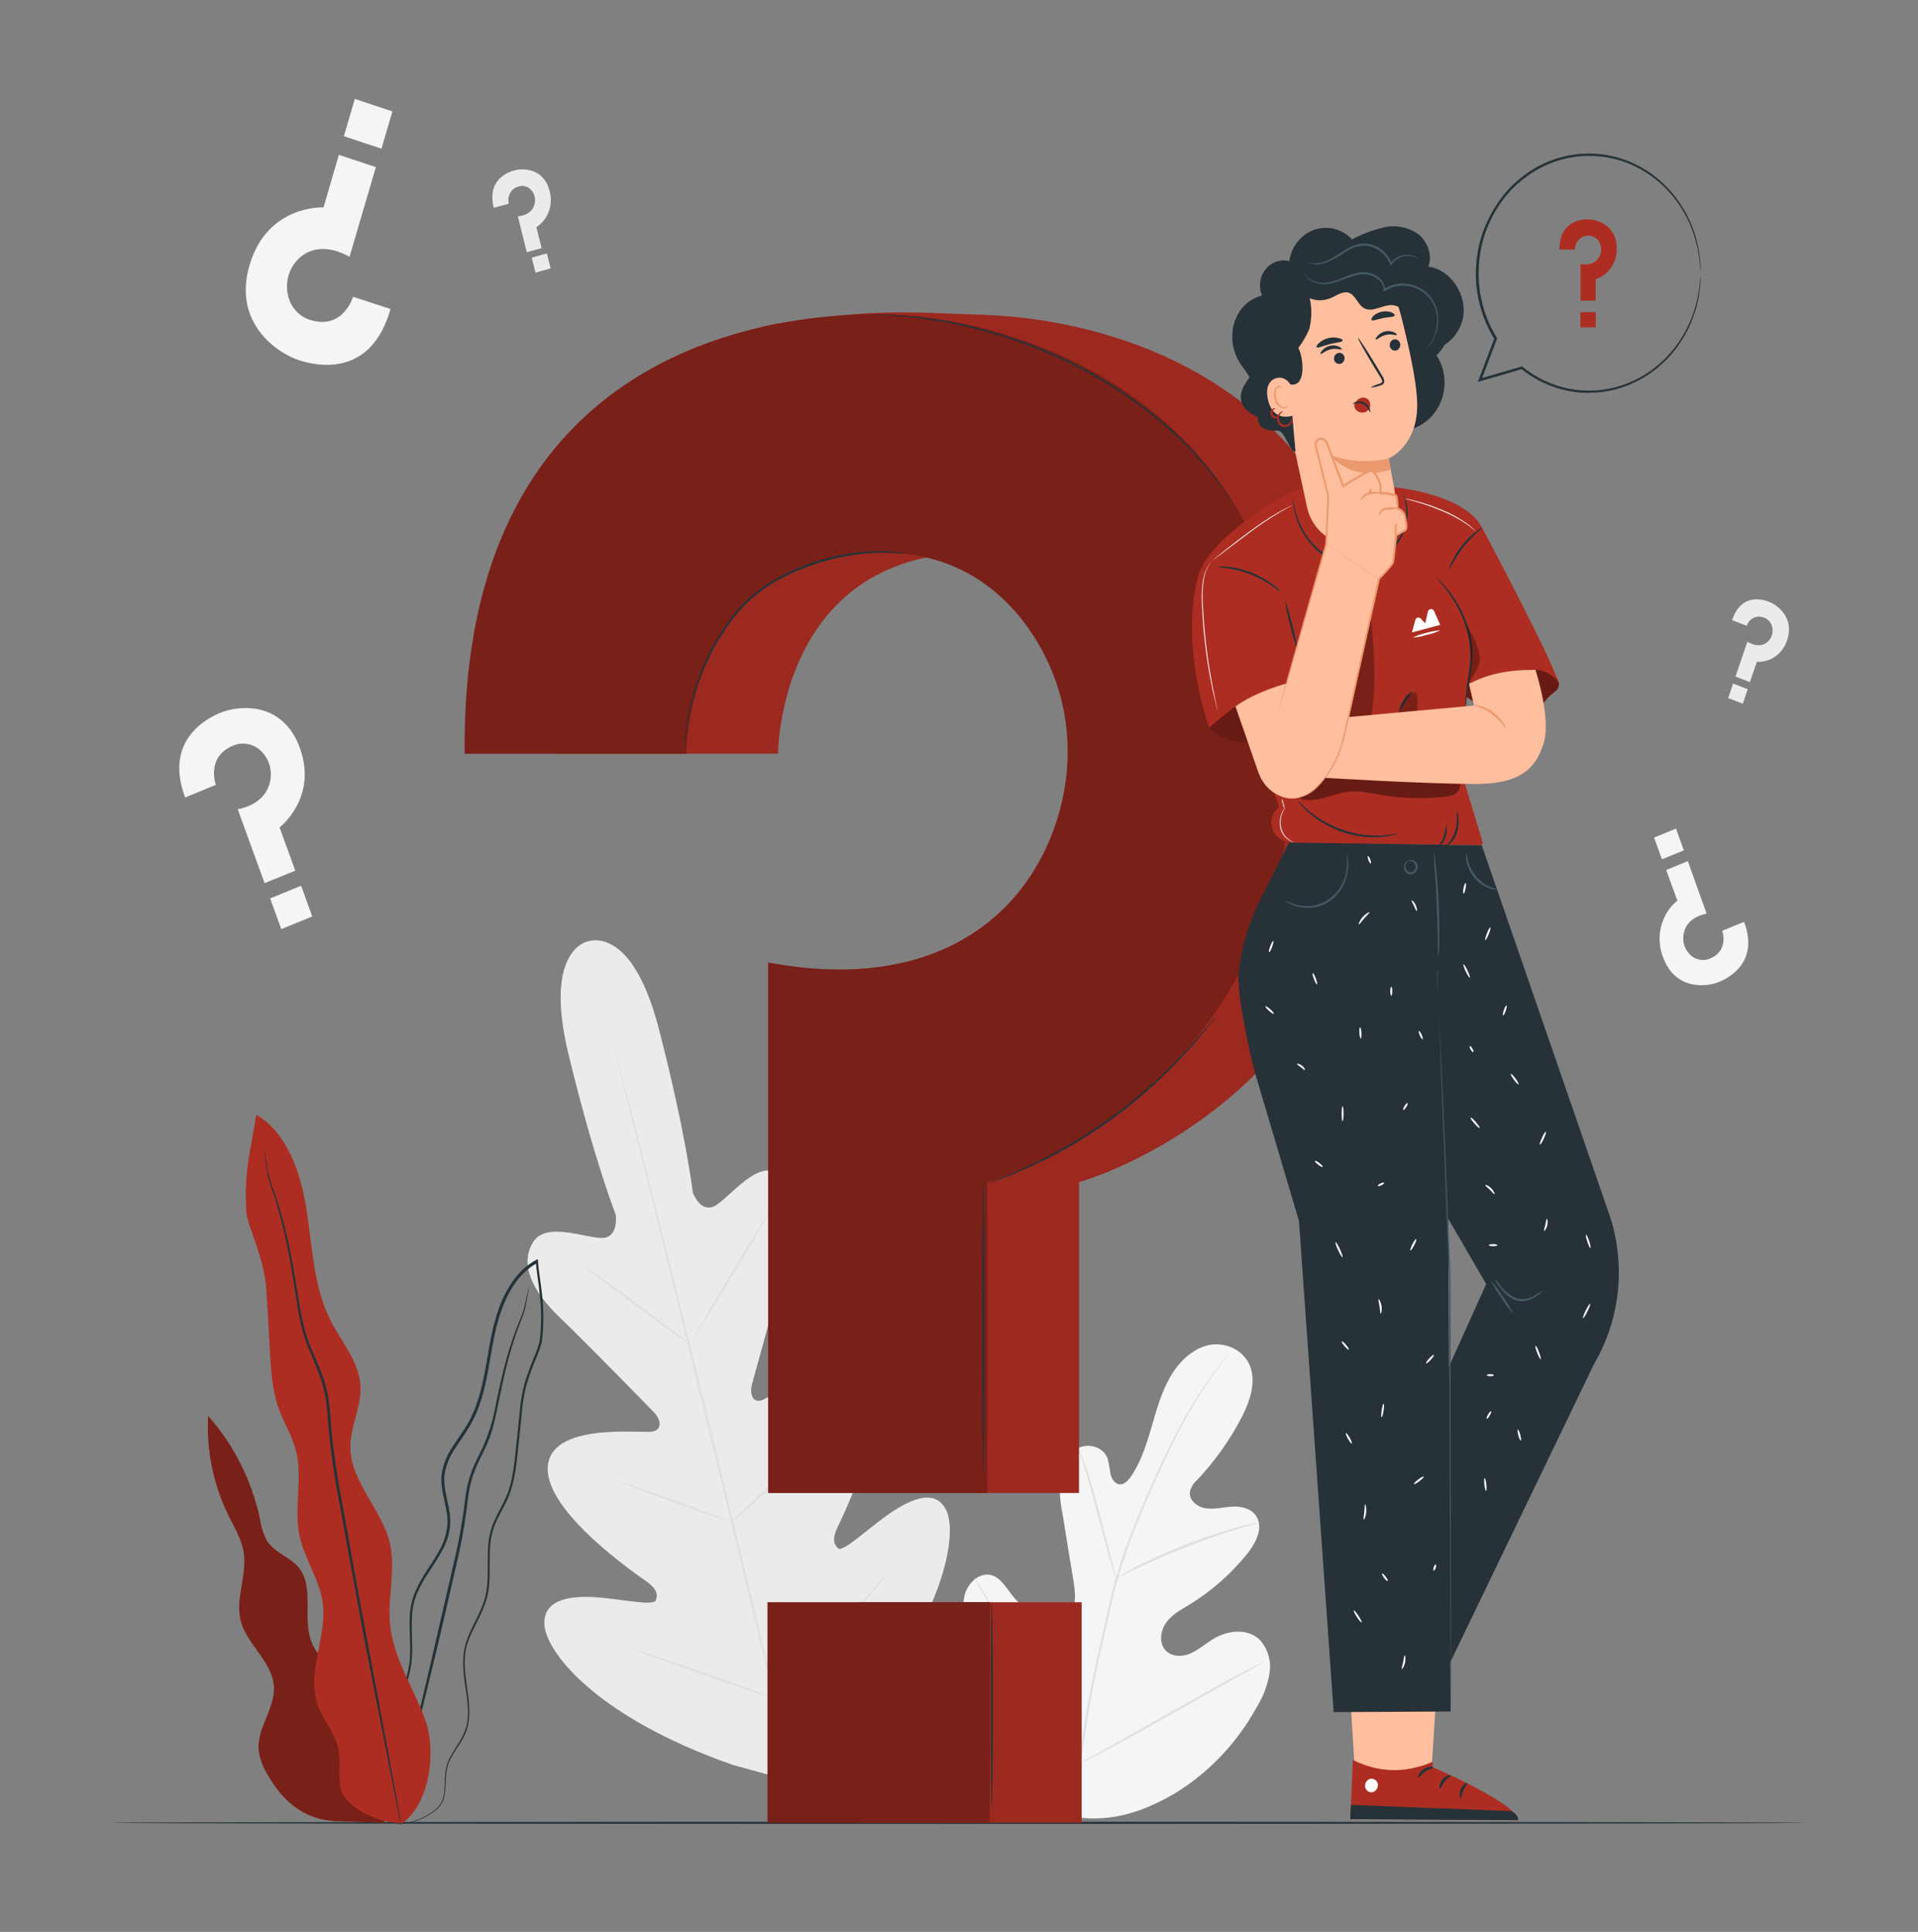 <svg width="140" height="141" viewBox="0 0 140 141" fill="none" xmlns="http://www.w3.org/2000/svg">
<rect x="0" y="0" width="140" height="141" fill="#808080" stroke="none"/>
<path d="M77.963 132.532C73.136 130.105 71.212 124.336 70.532 118.962C70.417 118.07 70.176 117.142 70.451 116.286C70.725 115.429 71.571 114.731 72.383 114.972C73.058 115.171 73.452 115.89 73.903 116.458C74.503 117.225 75.295 117.794 76.188 118.1C76.77 118.299 77.462 118.362 77.941 117.957C78.596 117.401 78.501 116.325 78.366 115.438C78.092 113.795 77.823 112.151 77.56 110.508C77.37 109.631 77.314 108.727 77.395 107.831C77.518 106.939 77.969 106.047 78.725 105.678C79.481 105.31 80.542 105.61 80.847 106.449C80.937 106.809 81.005 107.176 81.049 107.546C81.13 107.912 81.357 108.289 81.701 108.334C82.046 108.379 82.345 108.066 82.555 107.76C83.272 106.71 83.675 105.452 84.039 104.206C84.403 102.96 84.745 101.691 85.372 100.572C85.999 99.454 86.957 98.491 88.141 98.193C89.326 97.896 90.726 98.461 91.221 99.653C91.717 100.846 91.238 102.241 90.661 103.389C89.785 105.088 88.683 106.645 87.388 108.01C87.13 108.228 86.944 108.528 86.856 108.866C86.769 109.491 87.391 109.984 87.976 110.08C88.631 110.187 89.298 109.996 89.961 109.961C90.625 109.925 91.378 110.103 91.731 110.713C92.215 111.558 91.652 112.637 91.05 113.389C89.841 114.888 88.399 116.156 86.786 117.136C86.209 117.484 85.596 117.812 85.173 118.359C84.75 118.906 84.58 119.756 84.977 120.327C85.375 120.898 86.178 120.961 86.8 120.717C87.422 120.473 87.94 120 88.514 119.646C89.589 118.98 91.084 118.796 91.988 119.718C92.27 120.04 92.478 120.428 92.595 120.85C92.712 121.272 92.736 121.717 92.663 122.15C92.514 123.013 92.203 123.836 91.748 124.568C90.297 127.215 88.213 129.407 85.705 130.92C83.199 132.377 80.774 133.088 77.966 132.535" fill="#F5F5F5"/>
<path d="M78.728 128.945C79.099 125.884 79.635 122.849 80.335 119.854L80.872 117.496C81.049 116.719 81.225 115.952 81.432 115.215C81.851 113.799 82.343 112.409 82.905 111.051C83.434 109.749 83.98 108.53 84.498 107.397C85.016 106.263 85.523 105.217 86.022 104.286C86.8 102.81 87.687 101.401 88.676 100.075C89.026 99.605 89.309 99.251 89.502 99.013C89.594 98.9 89.67 98.811 89.723 98.743C89.776 98.674 89.802 98.653 89.804 98.656C89.784 98.691 89.762 98.724 89.737 98.755L89.524 99.034C89.34 99.278 89.065 99.629 88.724 100.114C87.756 101.453 86.885 102.868 86.117 104.345C85.627 105.279 85.128 106.326 84.613 107.459C84.098 108.592 83.56 109.811 83.037 111.114C82.479 112.472 81.993 113.862 81.581 115.277C81.365 116.012 81.192 116.764 81.021 117.549L80.483 119.91C79.785 122.899 79.246 125.927 78.868 128.98" fill="#E0E0E0"/>
<path d="M81.48 115.202C81.419 115.086 81.371 114.964 81.337 114.836C81.253 114.601 81.144 114.242 81.015 113.822C80.758 112.96 80.438 111.755 80.091 110.429C79.744 109.103 79.411 107.904 79.139 107.051C79.005 106.623 78.893 106.275 78.814 106.04C78.767 105.918 78.731 105.791 78.705 105.662C78.773 105.773 78.828 105.892 78.87 106.016C78.968 106.245 79.094 106.587 79.243 107.009C79.542 107.86 79.892 109.052 80.242 110.384C80.592 111.717 80.886 112.882 81.122 113.787C81.231 114.197 81.32 114.542 81.402 114.818C81.438 114.944 81.465 115.072 81.48 115.202Z" fill="#E0E0E0"/>
<path d="M91.882 111.141C91.747 111.201 91.606 111.245 91.462 111.274C91.182 111.349 90.798 111.456 90.317 111.605C89.351 111.902 88.032 112.342 86.596 112.907C85.159 113.472 83.88 114.046 82.956 114.486C82.496 114.703 82.13 114.891 81.875 115.018C81.747 115.092 81.613 115.154 81.474 115.203C81.59 115.108 81.715 115.026 81.847 114.959C82.093 114.813 82.454 114.611 82.908 114.364C83.812 113.894 85.089 113.303 86.528 112.735C87.757 112.246 89.008 111.827 90.278 111.477C90.765 111.34 91.162 111.251 91.44 111.194C91.585 111.162 91.733 111.144 91.882 111.141Z" fill="#E0E0E0"/>
<path d="M78.826 128.716C78.79 128.677 78.758 128.634 78.73 128.588L78.481 128.211C78.266 127.878 77.966 127.393 77.605 126.786C76.877 125.573 75.925 123.863 74.897 121.96C73.87 120.057 72.937 118.341 72.229 117.115L71.389 115.661L71.165 115.266C71.135 115.222 71.112 115.174 71.095 115.123C71.095 115.123 71.131 115.162 71.19 115.248C71.249 115.334 71.341 115.474 71.439 115.629C71.655 115.959 71.954 116.443 72.318 117.053C73.044 118.266 73.998 119.973 75.026 121.877C76.054 123.78 76.986 125.496 77.692 126.724L78.532 128.175C78.621 128.333 78.697 128.472 78.756 128.571C78.786 128.615 78.809 128.664 78.826 128.716Z" fill="#E0E0E0"/>
<path d="M92.316 121.266C92.277 121.302 92.232 121.332 92.184 121.355L91.795 121.575L90.35 122.375C89.13 123.053 87.455 124.007 85.607 125.051C83.759 126.095 82.076 127.05 80.847 127.698C80.231 128.022 79.727 128.293 79.38 128.45L78.96 128.647C78.914 128.673 78.865 128.693 78.814 128.706C78.854 128.67 78.899 128.64 78.946 128.617L79.338 128.397L80.783 127.594C82.001 126.919 83.675 125.964 85.523 124.917C87.371 123.871 89.057 122.922 90.283 122.274C90.899 121.95 91.403 121.679 91.75 121.521L92.154 121.325C92.204 121.297 92.259 121.276 92.316 121.266Z" fill="#E0E0E0"/>
<path d="M42.952 68.698C42.952 68.698 39.626 69.189 41.493 76.927C43.361 84.664 44.946 88.655 44.946 88.655C44.946 88.655 45.195 90.407 43.865 90.353C42.535 90.3 39.822 89.164 38.9 90.677C37.948 92.26 38.783 94.163 40.86 96.158C42.938 98.154 47.368 102.701 47.765 103.114C48.163 103.527 48.454 104.378 47.541 104.494C46.628 104.61 40.155 103.804 39.981 107.09C39.808 110.376 46.48 114.92 47.2 115.431C47.919 115.943 48.04 116.341 47.872 116.787C47.704 117.233 45.559 116.743 43.708 116.591C41.857 116.439 39.684 116.615 39.732 118.518C39.78 120.421 43.285 125.239 53.505 128.819L58.346 130.149L61.922 126.408C69.118 117.906 69.905 111.878 69.056 110.2C68.208 108.523 66.256 109.519 64.705 110.626C63.154 111.732 61.53 113.302 61.183 113.005C60.836 112.707 60.746 112.297 61.132 111.473C61.519 110.649 65.184 103.185 63.493 100.426C61.802 97.666 56.56 101.776 55.72 102.153C54.88 102.531 54.729 101.633 54.88 101.074C55.031 100.515 56.739 94.234 57.618 91.394C58.498 88.554 58.33 86.467 56.762 85.598C55.25 84.763 53.432 87.189 52.301 87.939C51.17 88.688 50.571 87.046 50.571 87.046C50.571 87.046 50.078 82.749 48.079 75.047C46.08 67.345 42.89 68.725 42.89 68.725" fill="#EBEBEB"/>
<path d="M58.344 131.427C56.896 125.777 54.48 115.666 52.366 106.986C50.252 98.305 48.331 90.478 46.908 84.81C46.197 81.979 45.62 79.689 45.228 78.098C45.032 77.31 44.878 76.695 44.772 76.272L44.654 75.796C44.629 75.689 44.621 75.633 44.621 75.633C44.621 75.633 44.64 75.683 44.671 75.79C44.702 75.897 44.744 76.061 44.8 76.263C44.915 76.686 45.08 77.295 45.287 78.08C45.707 79.659 46.301 81.946 47.023 84.777C48.471 90.427 50.411 98.281 52.525 106.944C54.639 115.607 57.036 125.726 58.458 131.394" fill="#E0E0E0"/>
<path d="M42.636 92.445C42.747 92.494 42.854 92.555 42.955 92.627C43.154 92.752 43.439 92.942 43.795 93.18C44.492 93.659 45.441 94.346 46.474 95.122L49.112 97.12L49.916 97.715C50.017 97.782 50.111 97.861 50.196 97.95C50.083 97.901 49.975 97.841 49.874 97.768C49.675 97.644 49.389 97.453 49.034 97.212C48.342 96.728 47.401 96.023 46.368 95.25L43.716 93.272L42.91 92.677C42.811 92.611 42.719 92.533 42.636 92.445Z" fill="#E0E0E0"/>
<path d="M50.602 97.702C50.565 97.678 51.811 95.54 53.382 92.926C54.953 90.312 56.26 88.213 56.297 88.237C56.333 88.26 55.087 90.401 53.514 93.015C51.94 95.629 50.638 97.72 50.602 97.702Z" fill="#E0E0E0"/>
<path d="M53.284 111.168C53.361 111.065 53.451 110.973 53.55 110.894L54.303 110.193C54.939 109.598 55.815 108.777 56.75 107.831C57.686 106.886 58.509 106.002 59.097 105.357C59.377 105.06 59.606 104.795 59.794 104.593C59.879 104.493 59.973 104.403 60.074 104.322C60.012 104.436 59.937 104.541 59.85 104.635C59.699 104.828 59.472 105.101 59.186 105.434C58.626 106.104 57.809 107.005 56.868 107.95C55.927 108.896 55.042 109.711 54.387 110.282C54.057 110.579 53.788 110.793 53.598 110.945C53.501 111.031 53.396 111.106 53.284 111.168Z" fill="#E0E0E0"/>
<path d="M45.094 108.096C45.207 108.11 45.318 108.139 45.424 108.182L46.312 108.479C47.057 108.732 48.084 109.092 49.216 109.496C50.347 109.901 51.369 110.281 52.105 110.564L52.976 110.903C53.084 110.939 53.189 110.988 53.287 111.049C53.174 111.036 53.063 111.008 52.956 110.965L52.069 110.668C51.324 110.415 50.296 110.055 49.165 109.648C48.034 109.241 47.012 108.863 46.276 108.583L45.405 108.241C45.295 108.208 45.191 108.159 45.094 108.096Z" fill="#E0E0E0"/>
<path d="M46.04 120.303C46.184 120.326 46.326 120.363 46.463 120.416L47.6 120.784C48.558 121.103 49.876 121.552 51.332 122.06C52.788 122.569 54.102 123.033 55.051 123.381L56.171 123.797C56.31 123.844 56.446 123.903 56.577 123.972C56.432 123.95 56.289 123.912 56.151 123.859L55.014 123.491C54.057 123.172 52.738 122.723 51.282 122.215C49.826 121.706 48.513 121.239 47.566 120.895L46.446 120.475C46.306 120.431 46.17 120.373 46.04 120.303Z" fill="#E0E0E0"/>
<path d="M56.347 123.809C56.446 123.681 56.555 123.562 56.675 123.455L57.602 122.53C58.383 121.748 59.458 120.663 60.614 119.429C61.771 118.195 62.793 117.05 63.526 116.217L64.394 115.23C64.497 115.104 64.608 114.986 64.728 114.879C64.646 115.019 64.552 115.15 64.448 115.271C64.257 115.518 63.972 115.866 63.608 116.294C62.894 117.151 61.886 118.311 60.724 119.545C59.562 120.779 58.484 121.855 57.677 122.617C57.274 122.994 56.946 123.301 56.714 123.509C56.6 123.62 56.477 123.72 56.347 123.809Z" fill="#E0E0E0"/>
<path d="M28.504 22.554L25.771 21.661C25.771 21.661 25.054 24.1 22.658 23.354C22.194 23.218 21.781 22.932 21.476 22.536C21.172 22.141 20.991 21.654 20.958 21.144C20.922 20.714 20.983 20.281 21.137 19.881C21.29 19.481 21.531 19.126 21.84 18.845C22.543 18.185 23.775 17.784 25.514 18.738L27.437 12.196L24.735 11.304L23.615 15.137C23.615 15.137 19.516 14.92 18.214 19.354C16.968 23.597 20.261 25.771 21.795 26.28C22.96 26.666 27.051 27.689 28.504 22.554Z" fill="#F5F5F5"/>
<path d="M25.101 9.942L27.844 10.851L28.643 8.131L25.9 7.222L25.101 9.942Z" fill="#F5F5F5"/>
<path d="M36.044 15.167L37.139 14.87C37.106 14.738 37.098 14.6 37.115 14.464C37.133 14.329 37.176 14.199 37.242 14.081C37.309 13.964 37.396 13.862 37.5 13.781C37.604 13.701 37.722 13.643 37.848 13.612C38.03 13.553 38.225 13.556 38.406 13.621C38.586 13.685 38.743 13.808 38.856 13.972C38.951 14.107 39.014 14.265 39.041 14.432C39.068 14.599 39.057 14.771 39.01 14.932C38.906 15.31 38.573 15.72 37.8 15.789L38.452 18.409L39.533 18.111L39.152 16.577C39.562 16.314 39.879 15.916 40.055 15.443C40.231 14.97 40.255 14.449 40.124 13.96C39.704 12.259 38.164 12.268 37.556 12.437C37.086 12.553 35.515 13.121 36.044 15.167Z" fill="#EBEBEB"/>
<path d="M39.914 18.493L38.812 18.807L39.088 19.9L40.191 19.586L39.914 18.493Z" fill="#EBEBEB"/>
<path d="M126.431 45.264L127.495 45.672C127.54 45.544 127.608 45.427 127.696 45.327C127.784 45.228 127.89 45.148 128.007 45.093C128.125 45.037 128.251 45.007 128.38 45.005C128.508 45.002 128.636 45.027 128.755 45.077C128.934 45.138 129.091 45.257 129.205 45.417C129.318 45.577 129.382 45.77 129.388 45.969C129.395 46.14 129.363 46.31 129.296 46.465C129.229 46.62 129.128 46.756 129.002 46.861C128.722 47.108 128.22 47.242 127.548 46.832L126.678 49.38L127.73 49.785L128.24 48.298C128.718 48.329 129.192 48.193 129.59 47.911C129.988 47.628 130.288 47.215 130.444 46.734C131.004 45.08 129.741 44.161 129.144 43.932C128.688 43.742 127.092 43.263 126.431 45.264Z" fill="#EBEBEB"/>
<path d="M127.573 50.302L126.504 49.891L126.143 50.95L127.212 51.361L127.573 50.302Z" fill="#EBEBEB"/>
<path d="M13.513 58.206L15.753 57.284C15.753 57.284 15.025 55.277 16.976 54.435C17.35 54.268 17.763 54.227 18.159 54.319C18.556 54.411 18.915 54.632 19.188 54.95C19.421 55.215 19.591 55.534 19.686 55.882C19.78 56.229 19.796 56.596 19.732 56.951C19.592 57.778 18.976 58.736 17.354 59.066L19.314 64.457L21.554 63.547L20.406 60.389C20.406 60.389 23.206 58.254 21.893 54.596C20.619 51.099 17.36 51.497 16.108 52.012C15.142 52.407 11.939 54.004 13.513 58.206Z" fill="#F5F5F5"/>
<path d="M21.979 64.645L19.719 65.57L20.532 67.812L22.792 66.888L21.979 64.645Z" fill="#F5F5F5"/>
<path d="M127.308 67.281L125.712 67.932C125.712 67.932 126.227 69.356 124.844 69.951C124.579 70.069 124.286 70.097 124.006 70.032C123.725 69.967 123.47 69.812 123.276 69.588C123.111 69.401 122.99 69.174 122.924 68.928C122.857 68.681 122.846 68.421 122.892 68.17C122.993 67.575 123.43 66.909 124.572 66.683L123.2 62.85L121.621 63.495L122.433 65.734C121.858 66.201 121.444 66.856 121.253 67.597C121.063 68.339 121.108 69.126 121.38 69.838C122.279 72.315 124.58 72.036 125.476 71.67C126.154 71.387 128.422 70.257 127.308 67.281Z" fill="#F5F5F5"/>
<path d="M121.308 62.718L122.91 62.062L122.334 60.475L120.733 61.131L121.308 62.718Z" fill="#F5F5F5"/>
<path d="M131.816 133.04C131.816 133.085 104.138 133.118 70.003 133.118C35.868 133.118 8.184 133.085 8.184 133.04C8.184 132.996 35.857 132.963 70.003 132.963C104.149 132.963 131.816 132.999 131.816 133.04Z" fill="#263238"/>
<path d="M25.939 125.318C26.219 124.224 25.528 123.126 24.772 122.344C24.016 121.562 23.111 120.842 22.716 119.793C22.078 118.092 22.935 115.891 21.848 114.473C21.207 113.64 20.059 113.36 19.491 112.468C19.228 111.977 19.054 111.437 18.978 110.877C18.374 108.052 17.066 105.451 15.19 103.348C15.063 105.864 15.577 108.371 16.677 110.604C17.116 111.496 17.66 112.364 17.797 113.36C18.035 114.975 17.184 116.632 17.559 118.226C17.987 120.04 19.905 121.256 19.995 123.123C20.073 124.702 18.777 126.097 18.875 127.667C18.953 128.34 19.183 128.982 19.544 129.541C20.692 131.572 22.383 132.97 24.942 132.925L28.078 133.041L25.939 125.318Z" fill="#AD2D22"/>
<g opacity="0.3">
<path d="M25.939 125.318C26.219 124.224 25.528 123.126 24.772 122.344C24.016 121.562 23.111 120.842 22.716 119.793C22.078 118.092 22.935 115.891 21.848 114.473C21.207 113.64 20.059 113.36 19.491 112.468C19.228 111.977 19.054 111.437 18.978 110.877C18.374 108.052 17.066 105.451 15.19 103.348C15.063 105.864 15.577 108.371 16.677 110.604C17.116 111.496 17.66 112.364 17.797 113.36C18.035 114.975 17.184 116.632 17.559 118.226C17.987 120.04 19.905 121.256 19.995 123.123C20.073 124.702 18.777 126.097 18.875 127.667C18.953 128.34 19.183 128.982 19.544 129.541C20.692 131.572 22.383 132.97 24.942 132.925L28.078 133.041L25.939 125.318Z" fill="black"/>
</g>
<path d="M28.711 133.109C28.998 133.156 29.291 133.15 29.576 133.091C29.923 133.036 30.263 132.944 30.593 132.818C31.048 132.65 31.474 132.403 31.853 132.086C32.081 131.892 32.259 131.639 32.371 131.352C32.465 131.03 32.514 130.695 32.516 130.359C32.523 129.998 32.548 129.639 32.592 129.282C32.651 128.902 32.78 128.538 32.973 128.211C33.342 127.522 33.958 126.867 34.154 125.931C34.35 124.994 34.216 124.012 34.07 123.013C33.925 122.014 33.79 120.932 34.143 119.885C34.496 118.838 35.168 117.901 35.512 116.73C35.857 115.558 35.694 114.267 35.767 113.009C35.789 112.37 35.928 111.742 36.176 111.16C36.428 110.565 36.781 110.015 37.055 109.396C37.615 108.141 37.71 106.72 37.862 105.325C37.937 104.623 38.01 103.913 38.086 103.199C38.133 102.477 38.251 101.763 38.436 101.067C38.648 100.365 38.899 99.677 39.186 99.006C39.334 98.659 39.456 98.3 39.55 97.932C39.603 97.552 39.636 97.169 39.651 96.784C39.684 96.015 39.656 95.244 39.567 94.48C39.483 93.713 39.351 92.951 39.273 92.181C39.273 92.133 39.273 92.089 39.273 92.047L39.256 91.895L39.13 91.961C38.468 92.322 37.893 92.84 37.45 93.475C37.015 94.096 36.666 94.78 36.411 95.506C35.888 96.936 35.7 98.435 35.437 99.865C35.174 101.296 34.838 102.702 34.149 103.892C33.804 104.487 33.387 105.028 33.029 105.605C32.64 106.168 32.374 106.816 32.25 107.502C32.063 108.912 32.794 110.149 32.642 111.398C32.574 112.009 32.383 112.599 32.082 113.125C31.802 113.658 31.464 114.151 31.144 114.645C30.821 115.129 30.54 115.644 30.304 116.182C30.083 116.71 29.952 117.275 29.918 117.851C29.842 118.975 29.991 120.039 29.918 121.045C29.831 122.003 29.567 122.933 29.142 123.783C28.764 124.601 28.342 125.342 27.989 126.061C27.812 126.418 27.647 126.769 27.513 127.123C27.386 127.463 27.292 127.816 27.233 128.176C27.139 128.805 27.131 129.445 27.21 130.076C27.293 130.956 27.603 131.795 28.106 132.5C28.183 132.606 28.269 132.706 28.361 132.797C28.423 132.866 28.491 132.928 28.566 132.981C28.683 133.074 28.745 133.115 28.745 133.115C28.521 132.927 28.317 132.714 28.137 132.479C27.657 131.772 27.366 130.939 27.297 130.07C27.226 129.447 27.239 128.816 27.336 128.197C27.395 127.845 27.489 127.501 27.616 127.171C27.758 126.813 27.918 126.463 28.095 126.124C28.451 125.41 28.876 124.673 29.263 123.849C29.7 122.985 29.972 122.038 30.064 121.062C30.148 120.037 30.002 118.966 30.08 117.872C30.116 117.314 30.244 116.767 30.458 116.257C30.695 115.729 30.976 115.226 31.298 114.752C31.618 114.258 31.956 113.765 32.248 113.221C32.567 112.674 32.772 112.06 32.847 111.421C32.998 110.092 32.273 108.849 32.46 107.538C32.583 106.882 32.84 106.262 33.214 105.724C33.569 105.156 33.989 104.614 34.334 104.005C35.048 102.783 35.392 101.349 35.652 99.913C35.913 98.477 36.106 96.99 36.621 95.586C36.869 94.881 37.209 94.216 37.632 93.611C38.058 93.002 38.611 92.505 39.248 92.16L39.105 92.074C39.105 92.118 39.105 92.163 39.119 92.211C39.197 92.99 39.329 93.751 39.399 94.512C39.487 95.265 39.514 96.024 39.48 96.781C39.466 97.154 39.434 97.525 39.385 97.894C39.294 98.249 39.176 98.597 39.032 98.931C38.743 99.61 38.491 100.305 38.276 101.013C38.089 101.72 37.971 102.446 37.923 103.178C37.85 103.895 37.775 104.606 37.702 105.307C37.551 106.708 37.453 108.106 36.918 109.316C36.638 109.911 36.302 110.479 36.042 111.085C35.785 111.69 35.643 112.341 35.622 113.003C35.552 114.288 35.708 115.546 35.381 116.682C35.053 117.818 34.373 118.764 34.028 119.837C33.684 120.911 33.81 122.047 33.961 123.043C34.112 124.039 34.264 125.021 34.062 125.904C33.86 126.787 33.284 127.447 32.908 128.155C32.711 128.496 32.578 128.875 32.519 129.27C32.477 129.631 32.455 129.995 32.452 130.359C32.452 130.687 32.407 131.014 32.318 131.328C32.214 131.6 32.047 131.841 31.833 132.027C31.464 132.343 31.049 132.592 30.604 132.764C30.279 132.898 29.942 132.997 29.599 133.062C29.389 133.102 29.176 133.124 28.963 133.127C28.787 133.109 28.711 133.109 28.711 133.109Z" fill="#263238"/>
<path d="M38.618 93.885C38.603 93.917 38.592 93.951 38.587 93.986L38.52 94.283C38.458 94.548 38.382 94.943 38.265 95.437C38.147 95.931 37.859 96.49 37.615 97.177C37.33 97.95 37.081 98.738 36.87 99.538C36.63 100.43 36.42 101.411 36.196 102.47C36.005 103.598 35.668 104.692 35.193 105.72C34.936 106.262 34.633 106.809 34.418 107.41C34.191 108.023 34.04 108.665 33.967 109.319C33.807 110.674 33.581 112.019 33.289 113.348C32.662 116.075 32.063 118.674 31.517 121.041C30.971 123.409 30.456 125.526 30.03 127.316C29.604 129.106 29.282 130.534 29.047 131.554C28.938 132.042 28.851 132.425 28.79 132.708C28.764 132.83 28.742 132.928 28.725 133.005C28.722 133.04 28.722 133.074 28.725 133.109C28.741 133.078 28.754 133.045 28.762 133.011C28.781 132.931 28.809 132.836 28.843 132.714C28.913 132.437 29.011 132.053 29.137 131.569C29.389 130.558 29.744 129.121 30.184 127.352C30.624 125.582 31.136 123.441 31.71 121.089C32.284 118.737 32.866 116.12 33.499 113.39C33.789 112.057 34.01 110.708 34.16 109.348C34.231 108.71 34.378 108.084 34.597 107.484C34.818 106.889 35.101 106.357 35.358 105.81C35.918 104.724 36.14 103.559 36.361 102.509C36.582 101.459 36.778 100.466 37.008 99.58C37.237 98.693 37.478 97.902 37.719 97.218C37.96 96.534 38.226 95.969 38.34 95.458C38.455 94.946 38.508 94.566 38.559 94.292C38.578 94.169 38.594 94.07 38.609 93.995C38.618 93.92 38.623 93.885 38.618 93.885Z" fill="#263238"/>
<path d="M29.266 133.124C31.312 131.831 31.9 127.905 31.046 125.544C30.192 123.183 28.697 121.024 28.468 118.505C28.288 116.569 28.888 114.583 28.468 112.691C27.894 110.137 25.547 108.159 25.575 105.533C25.589 104.061 26.379 102.676 26.314 101.203C26.239 99.401 24.934 97.968 24.128 96.38C22.89 93.945 22.809 91.069 22.386 88.351C21.963 85.633 20.986 82.701 18.707 81.359C18.371 83.676 17.797 85.264 17.976 88.401C18.043 89.528 19.275 91.672 19.443 94.156C19.544 95.642 19.611 97.112 19.698 98.587C19.785 100.062 19.869 101.489 20.353 102.833C20.726 103.865 21.322 104.802 21.599 105.866C22.117 107.868 21.434 110.03 21.854 112.064C22.21 113.783 23.33 115.261 23.559 117.003C23.878 119.451 22.389 121.996 23.15 124.331C23.531 125.49 24.427 126.412 24.682 127.617C24.881 128.545 24.665 129.529 24.844 130.46C25.124 131.964 27.829 133.136 29.271 133.038" fill="#AD2D22"/>
<path d="M19.267 83.645C19.263 83.689 19.263 83.733 19.267 83.776C19.267 83.874 19.295 83.999 19.312 84.157C19.359 84.493 19.412 84.984 19.519 85.62C19.625 86.257 19.944 86.976 20.191 87.844C20.437 88.713 20.712 89.706 20.941 90.818C21.171 91.93 21.372 93.171 21.577 94.5C21.781 95.829 22.005 97.277 22.627 98.663C22.907 99.356 23.237 100.052 23.467 100.795C23.702 101.556 23.847 102.346 23.898 103.145C24.012 104.84 24.213 106.528 24.5 108.2C25.127 111.632 25.724 114.9 26.267 117.877C26.81 120.854 27.356 123.509 27.793 125.757C28.23 128.006 28.588 129.802 28.837 131.069L29.117 132.511C29.151 132.666 29.176 132.787 29.198 132.883C29.206 132.926 29.217 132.969 29.232 133.01C29.237 132.967 29.237 132.923 29.232 132.88C29.215 132.781 29.196 132.66 29.17 132.502C29.109 132.157 29.022 131.669 28.913 131.051C28.678 129.781 28.353 127.967 27.93 125.728C27.507 123.488 27.006 120.803 26.449 117.838C25.892 114.873 25.329 111.593 24.699 108.164C24.412 106.492 24.21 104.804 24.094 103.109C24.041 102.293 23.891 101.488 23.649 100.712C23.4 99.957 23.072 99.258 22.784 98.568C22.168 97.203 21.944 95.779 21.731 94.455C21.518 93.132 21.314 91.889 21.07 90.771C20.826 89.653 20.56 88.653 20.286 87.797C20.012 86.941 19.706 86.215 19.583 85.593C19.46 84.972 19.401 84.472 19.342 84.142C19.314 83.987 19.292 83.863 19.275 83.764C19.275 83.725 19.272 83.685 19.267 83.645Z" fill="#263238"/>
<path d="M113.837 18.213H114.957C114.956 18.078 114.981 17.945 115.029 17.82C115.078 17.695 115.15 17.583 115.241 17.488C115.331 17.393 115.439 17.319 115.557 17.27C115.675 17.22 115.801 17.196 115.928 17.199C116.116 17.192 116.301 17.247 116.457 17.357C116.614 17.467 116.734 17.626 116.802 17.812C116.861 17.967 116.885 18.134 116.871 18.301C116.857 18.467 116.807 18.628 116.723 18.769C116.533 19.102 116.119 19.403 115.368 19.263V21.939H116.469V20.375C116.92 20.234 117.316 19.939 117.594 19.537C117.873 19.134 118.02 18.645 118.011 18.145C118.011 16.414 116.55 16.013 115.923 16.013C115.444 16.001 113.814 16.123 113.837 18.213Z" fill="#AD2D22"/>
<path d="M115.36 23.89H116.477V22.78H115.36V23.89Z" fill="#AD2D22"/>
<path d="M124.118 19.94C124.122 19.89 124.122 19.839 124.118 19.788C124.118 19.681 124.118 19.536 124.118 19.348C124.118 19.253 124.118 19.143 124.104 19.024C124.09 18.905 124.074 18.774 124.054 18.638C124.034 18.501 124.015 18.34 123.992 18.183L123.875 17.677C123.667 16.806 123.326 15.978 122.867 15.224C122.2 14.107 121.3 13.168 120.238 12.478C119.175 11.788 117.978 11.366 116.738 11.245C116.365 11.21 115.991 11.202 115.618 11.221C115.43 11.221 115.237 11.221 115.058 11.26L114.481 11.352C113.689 11.508 112.924 11.786 112.207 12.176C111.459 12.596 110.772 13.128 110.166 13.755C109.546 14.423 109.027 15.189 108.629 16.027C108.2 16.89 107.92 17.828 107.8 18.795C107.765 19.041 107.745 19.288 107.741 19.536C107.723 19.784 107.718 20.033 107.727 20.282C107.788 21.878 108.258 23.425 109.085 24.758V24.666C108.696 25.698 108.312 26.712 107.937 27.699L107.87 27.88L108.046 27.827L111.098 26.935L111.026 26.917C112.053 27.743 113.251 28.3 114.52 28.54C115.109 28.657 115.709 28.696 116.306 28.656C116.595 28.652 116.882 28.623 117.166 28.57L117.583 28.502C117.72 28.475 117.863 28.43 117.986 28.398C119.867 27.892 121.517 26.691 122.64 25.011C123.059 24.392 123.395 23.714 123.64 22.997C123.693 22.84 123.743 22.7 123.791 22.545C123.838 22.391 123.864 22.248 123.894 22.114C123.925 21.98 123.959 21.843 123.987 21.718C124.015 21.594 124.023 21.472 124.04 21.356C124.065 21.127 124.104 20.924 124.113 20.761C124.121 20.597 124.113 20.44 124.113 20.315C124.113 20.19 124.113 20.113 124.113 20.044C124.113 19.976 124.113 19.952 124.113 19.952C124.109 19.983 124.109 20.014 124.113 20.044C124.113 20.113 124.113 20.202 124.093 20.315C124.074 20.428 124.076 20.585 124.065 20.758C124.054 20.93 124.012 21.133 123.978 21.353C123.711 22.999 123 24.527 121.931 25.752C120.862 26.976 119.481 27.845 117.956 28.252C117.824 28.285 117.692 28.326 117.558 28.353L117.146 28.419C116.869 28.468 116.588 28.495 116.306 28.499C115.72 28.532 115.131 28.491 114.554 28.377C113.314 28.135 112.145 27.588 111.14 26.78L111.107 26.75H111.065L108.01 27.642L108.116 27.77L109.267 24.74L109.284 24.692L109.259 24.648C108.707 23.762 108.316 22.774 108.105 21.736C108.009 21.255 107.95 20.765 107.932 20.273C107.922 20.03 107.927 19.787 107.946 19.545C107.947 19.303 107.966 19.061 108.002 18.822C108.109 17.877 108.374 16.96 108.783 16.113C109.172 15.294 109.677 14.544 110.281 13.889C110.874 13.273 111.547 12.751 112.28 12.339C112.98 11.952 113.73 11.677 114.506 11.521L115.066 11.429C115.254 11.399 115.441 11.402 115.626 11.388C115.991 11.369 116.357 11.376 116.721 11.408C117.941 11.522 119.12 11.929 120.169 12.599C121.219 13.269 122.111 14.184 122.777 15.274C123.239 16.015 123.585 16.831 123.802 17.689L123.928 18.189C123.953 18.346 123.976 18.486 123.998 18.635C124.02 18.783 124.037 18.902 124.057 19.021C124.076 19.14 124.071 19.247 124.079 19.343C124.079 19.527 124.102 19.673 124.11 19.78C124.105 19.833 124.108 19.887 124.118 19.94Z" fill="#263238"/>
<path d="M40.62 55.01H56.79C56.79 55.01 56.79 40.59 70.899 40.334C78.226 40.197 82.026 45.297 83.572 49.202C85.364 53.737 84.82 58.905 82.418 63.113C79.677 67.916 73.769 72.742 62.871 70.702L62.768 108.966H78.758V86.282C78.758 86.282 101.184 80.126 101.184 53.868C101.184 28.754 82.062 23.33 71.784 22.979C66.066 22.786 63.994 22.524 56.921 23.592C47.908 24.959 40.429 36.075 40.62 55.01Z" fill="#AD2D22"/>
<path d="M78.952 116.941H62.723V133.039H78.952V116.941Z" fill="#AD2D22"/>
<path opacity="0.1" d="M78.952 116.941H62.723V133.039H78.952V116.941Z" fill="black"/>
<path opacity="0.1" d="M40.62 55.01H56.79C56.79 55.01 56.79 40.59 70.899 40.334C78.226 40.197 82.026 45.297 83.572 49.202C85.364 53.737 84.82 58.905 82.418 63.113C79.677 67.916 73.769 72.742 62.871 70.702L62.768 108.966H78.758V86.282C78.758 86.282 101.184 80.126 101.184 53.868C101.184 28.754 82.062 23.33 71.784 22.979C66.066 22.786 63.994 22.524 56.921 23.592C47.908 24.959 40.429 36.075 40.62 55.01Z" fill="black"/>
<path d="M33.919 55.01H50.092C50.092 55.01 50.092 40.59 64.201 40.334C71.529 40.198 75.328 45.298 76.871 49.202C78.666 53.737 78.123 58.906 75.72 63.114C72.979 67.916 66.968 72.282 56.07 70.251V108.967H72.061V86.282C72.061 86.282 94.486 80.127 94.486 53.868C94.486 28.755 73.279 22.923 64.204 22.923C57.263 22.932 33.614 24.713 33.919 55.01Z" fill="#AD2D22"/>
<path opacity="0.3" d="M33.919 55.01H50.092C50.092 55.01 50.092 40.59 64.201 40.334C71.529 40.198 75.328 45.298 76.871 49.202C78.666 53.737 78.123 58.906 75.72 63.114C72.979 67.916 66.968 72.282 56.07 70.251V108.967H72.061V86.282C72.061 86.282 94.486 80.127 94.486 53.868C94.486 28.755 73.279 22.923 64.204 22.923C57.263 22.932 33.614 24.713 33.919 55.01Z" fill="black"/>
<path d="M72.254 116.941H56.025V133.039H72.254V116.941Z" fill="#AD2D22"/>
<path opacity="0.3" d="M72.254 116.941H56.025V133.039H72.254V116.941Z" fill="black"/>
<path d="M66.027 40.411C65.947 40.418 65.866 40.418 65.786 40.411C65.626 40.411 65.397 40.355 65.097 40.352C64.25 40.307 63.401 40.345 62.56 40.465C61.314 40.632 60.087 40.938 58.901 41.377C58.201 41.637 57.52 41.949 56.862 42.311C56.151 42.689 55.482 43.148 54.866 43.682C54.254 44.221 53.706 44.836 53.234 45.514C52.785 46.141 52.377 46.799 52.01 47.483C51.398 48.648 50.912 49.883 50.562 51.164C50.325 52.029 50.162 52.915 50.075 53.811C50.042 54.126 50.033 54.376 50.025 54.542C50.025 54.628 50.017 54.714 50.002 54.798C49.995 54.713 49.995 54.627 50.002 54.542C50.002 54.373 50.002 54.123 50.028 53.805C50.092 52.899 50.241 52.003 50.473 51.129C50.809 49.832 51.289 48.583 51.901 47.405C52.268 46.714 52.679 46.049 53.13 45.416C53.607 44.727 54.161 44.102 54.782 43.557C55.405 43.016 56.083 42.55 56.804 42.169C57.465 41.8 58.151 41.482 58.856 41.217C60.053 40.779 61.291 40.48 62.549 40.325C63.395 40.214 64.25 40.193 65.1 40.262C65.331 40.278 65.561 40.308 65.789 40.352C65.869 40.365 65.949 40.385 66.027 40.411Z" fill="#263238"/>
<path d="M90.392 37.351C90.392 37.351 90.373 37.331 90.339 37.286C90.306 37.241 90.255 37.164 90.199 37.078L89.664 36.275C89.55 36.102 89.426 35.903 89.281 35.698L88.777 35.047L88.2 34.294C87.99 34.033 87.744 33.78 87.497 33.503C87.251 33.227 86.999 32.932 86.713 32.65C86.428 32.367 86.122 32.079 85.809 31.781C85.652 31.633 85.498 31.484 85.33 31.326L84.809 30.889C84.454 30.592 84.101 30.294 83.717 29.997C82.045 28.727 80.272 27.614 78.417 26.672L76.941 25.965L75.477 25.37C74.998 25.159 74.511 25.01 74.04 24.843C73.57 24.677 73.111 24.508 72.64 24.392L71.302 24.02C70.868 23.898 70.437 23.823 70.025 23.722C69.614 23.621 69.216 23.532 68.827 23.482L67.707 23.309C66.998 23.181 66.349 23.154 65.783 23.095C65.503 23.071 65.223 23.038 64.991 23.027L64.324 23.009L63.4 22.976H63.16H63.078C63.105 22.971 63.133 22.971 63.16 22.976H63.4H64.324H64.994C65.237 22.976 65.503 23.012 65.789 23.032C66.349 23.083 67.01 23.104 67.718 23.226L68.838 23.386C69.227 23.434 69.625 23.541 70.039 23.621C70.454 23.702 70.879 23.785 71.324 23.919L72.668 24.287C73.133 24.4 73.592 24.585 74.068 24.736C74.544 24.888 75.029 25.034 75.508 25.26L76.98 25.855L78.464 26.565C80.329 27.509 82.11 28.63 83.784 29.914C84.171 30.211 84.524 30.529 84.879 30.824L85.4 31.225C85.568 31.374 85.722 31.523 85.879 31.683L86.78 32.575C87.06 32.873 87.312 33.17 87.562 33.441C87.811 33.711 88.049 33.976 88.259 34.241L88.819 34.999L89.317 35.659C89.46 35.867 89.58 36.07 89.692 36.254C89.911 36.602 90.082 36.876 90.202 37.072L90.334 37.289C90.356 37.307 90.375 37.328 90.392 37.351Z" fill="#263238"/>
<path d="M88.707 74.226C88.674 74.29 88.633 74.35 88.586 74.404L88.2 74.889C88.04 75.106 87.839 75.365 87.59 75.653C87.34 75.942 87.074 76.281 86.75 76.631C86.425 76.982 86.078 77.375 85.683 77.77C85.288 78.166 84.86 78.582 84.403 79.016C82.401 80.872 80.207 82.479 77.862 83.807C77.319 84.105 76.807 84.402 76.311 84.631C75.816 84.86 75.354 85.095 74.928 85.285C74.502 85.475 74.11 85.633 73.769 85.773C73.427 85.913 73.128 86.026 72.881 86.109L72.321 86.302C72.256 86.33 72.189 86.35 72.12 86.362C72.18 86.325 72.244 86.295 72.31 86.272L72.87 86.052C73.114 85.96 73.408 85.841 73.746 85.692C74.085 85.544 74.477 85.395 74.897 85.184C75.317 84.973 75.782 84.774 76.266 84.515C76.751 84.256 77.269 83.983 77.809 83.682C78.876 83.058 80.027 82.326 81.189 81.482C82.351 80.637 83.395 79.748 84.325 78.909C84.781 78.481 85.218 78.08 85.607 77.675C85.996 77.271 86.36 76.905 86.682 76.554C87.004 76.203 87.287 75.879 87.539 75.594C87.791 75.308 87.998 75.058 88.166 74.85L88.558 74.377C88.604 74.323 88.654 74.272 88.707 74.226Z" fill="#263238"/>
<path d="M71.778 107.616C71.736 107.616 71.702 102.84 71.702 96.949C71.702 91.058 71.736 86.279 71.778 86.279C71.82 86.279 71.851 91.055 71.851 96.949C71.851 102.843 71.817 107.616 71.778 107.616Z" fill="#263238"/>
<path d="M72.394 131.948C72.352 131.948 72.321 128.596 72.321 124.463C72.321 120.329 72.352 116.975 72.394 116.975C72.436 116.975 72.467 120.326 72.467 124.463C72.467 128.599 72.433 131.948 72.394 131.948Z" fill="#263238"/>
<path d="M88.312 52.729C88.032 53.324 89.076 53.811 89.678 54.005C90.293 54.165 90.928 54.211 91.557 54.142C92.397 54.094 93.257 54.011 93.982 53.571C94.617 53.153 95.125 52.548 95.444 51.831C95.758 51.116 96.007 50.37 96.186 49.603C96.186 49.603 89.569 50.062 88.312 52.729Z" fill="#AD2D22"/>
<g opacity="0.4">
<path d="M88.312 52.729C88.032 53.324 89.076 53.811 89.678 54.005C90.293 54.165 90.928 54.211 91.557 54.142C92.397 54.094 93.257 54.011 93.982 53.571C94.617 53.153 95.125 52.548 95.444 51.831C95.758 51.116 96.007 50.37 96.186 49.603C96.186 49.603 89.569 50.062 88.312 52.729Z" fill="black"/>
</g>
<path d="M106.999 50.826C108.09 51.648 109.397 52.083 110.734 52.069C111.375 52.107 112.008 51.895 112.512 51.474C112.728 51.263 112.89 50.995 113.112 50.793C113.263 50.657 113.439 50.552 113.582 50.407C113.657 50.338 113.715 50.25 113.751 50.151C113.787 50.053 113.799 49.946 113.786 49.842C113.731 49.583 113.595 49.353 113.4 49.187C112.641 48.73 111.734 48.747 110.86 48.768C109.986 48.808 109.122 48.988 108.298 49.3C107.621 49.544 106.912 49.895 106.568 50.549" fill="#AD2D22"/>
<g opacity="0.4">
<path d="M113.786 49.841C113.687 49.591 113.513 49.382 113.291 49.247C112.532 48.789 111.734 48.747 110.86 48.768C109.986 48.808 109.122 48.987 108.298 49.3C107.621 49.544 106.912 49.895 106.568 50.549L106.999 50.826C108.09 51.647 109.397 52.083 110.734 52.069C111.375 52.107 112.008 51.895 112.512 51.474C112.728 51.263 112.89 50.995 113.112 50.793C113.263 50.656 113.439 50.552 113.582 50.406C113.657 50.337 113.715 50.25 113.751 50.151C113.787 50.053 113.799 49.946 113.786 49.841Z" fill="black"/>
</g>
<path d="M94.08 61.498L108.038 61.694C108.066 61.694 108.094 61.687 108.12 61.673C108.145 61.66 108.167 61.64 108.184 61.616C108.201 61.591 108.212 61.563 108.217 61.533C108.222 61.504 108.22 61.473 108.212 61.444L106.574 56.02C106.574 56.02 106.814 53.308 107.148 50.049C107.654 45.097 108.329 38.873 108.338 38.891C107.383 36.048 101.749 35.566 101.749 35.566L95.329 35.971L95.105 35.569L93.257 36.482C92.854 36.681 92.466 36.914 92.098 37.178C90.877 38.044 87.937 40.033 87.399 42.248C86.159 47.378 88.259 53.103 88.259 53.103L89.608 51.982C89.948 51.703 90.306 51.45 90.678 51.223L93.383 58.923C93.222 59.03 93.085 59.175 92.984 59.346C92.882 59.517 92.817 59.709 92.795 59.91C92.772 60.534 93.075 61.284 94.08 61.498Z" fill="#AD2D22"/>
<g opacity="0.3">
<path d="M100.069 52.423C100.512 49.895 100.279 47.296 100.041 44.738C99.268 46.82 99.296 49.199 98.476 51.263C98.375 51.481 98.302 51.712 98.258 51.95C98.236 52.069 98.242 52.193 98.274 52.309C98.306 52.426 98.364 52.533 98.442 52.622C98.666 52.839 99.002 52.72 99.299 52.684C99.565 52.63 99.823 52.543 100.069 52.423Z" fill="black"/>
</g>
<g opacity="0.4">
<path d="M94.92 58.275C96.04 58.689 97.233 57.919 98.417 57.782C99.201 57.693 99.985 57.883 100.764 58.017C102.338 58.287 103.939 58.329 105.524 58.142C105.767 58.127 106.005 58.062 106.224 57.948C106.337 57.866 106.429 57.756 106.493 57.628C106.557 57.499 106.59 57.356 106.59 57.211C103.953 56.913 101.318 56.753 98.68 56.464C98.024 56.345 97.351 56.369 96.704 56.533C95.908 56.794 95.304 57.458 94.744 58.115" fill="black"/>
</g>
<path d="M113.383 48.866C112.244 46.139 108.226 38.598 108.226 38.598L105.115 42.74L105.84 50.873C105.84 50.873 107.484 48.926 112.078 48.887C112.412 48.901 112.739 48.995 113.035 49.16C113.33 49.326 113.587 49.56 113.786 49.844L113.383 48.866Z" fill="#AD2D22"/>
<path d="M94.704 47.423C94.483 46.845 94.306 46.248 94.178 45.639C94.004 45.046 93.877 44.438 93.797 43.822C94.016 44.401 94.191 44.998 94.321 45.606C94.495 46.2 94.623 46.808 94.704 47.423Z" fill="#263238"/>
<path d="M104.88 42.19C104.981 42.266 105.075 42.352 105.16 42.448C105.407 42.702 105.639 42.972 105.854 43.257C106.578 44.197 107.087 45.303 107.341 46.487C107.473 47.141 107.502 47.814 107.428 48.479C107.358 49.089 107.248 49.624 107.176 50.076C107.103 50.528 107.058 50.897 107.036 51.153C107.035 51.285 107.022 51.418 106.996 51.548C106.977 51.415 106.971 51.281 106.98 51.147C106.992 50.782 107.024 50.419 107.075 50.058C107.134 49.603 107.232 49.062 107.296 48.464C107.361 47.815 107.328 47.158 107.198 46.519C106.947 45.357 106.461 44.267 105.773 43.325C105.26 42.594 104.857 42.213 104.88 42.19Z" fill="#263238"/>
<path d="M102.029 60.844C101.932 60.89 101.829 60.922 101.724 60.939C101.604 60.973 101.483 60.998 101.36 61.014C101.217 61.035 101.055 61.067 100.873 61.076C100.446 61.118 100.017 61.118 99.59 61.076C99.068 61.019 98.553 60.91 98.05 60.749C97.55 60.578 97.067 60.358 96.606 60.092C96.232 59.87 95.877 59.614 95.544 59.328C95.399 59.209 95.281 59.084 95.175 58.98C95.083 58.892 94.996 58.798 94.914 58.7C94.837 58.623 94.77 58.535 94.716 58.438C94.735 58.417 95.035 58.774 95.609 59.241C95.944 59.512 96.299 59.755 96.67 59.967C97.126 60.221 97.602 60.433 98.092 60.6C98.586 60.758 99.092 60.87 99.604 60.933C100.023 60.981 100.444 60.995 100.864 60.975C101.584 60.933 102.024 60.82 102.029 60.844Z" fill="#263238"/>
<path d="M106.338 59.155C106.404 59.29 106.442 59.438 106.448 59.589C106.492 59.952 106.467 60.32 106.372 60.672C106.276 61.032 106.081 61.352 105.812 61.594C105.608 61.775 105.451 61.832 105.442 61.817C105.434 61.802 105.566 61.704 105.742 61.519C105.968 61.269 106.133 60.962 106.221 60.627C106.445 59.842 106.285 59.158 106.338 59.155Z" fill="#263238"/>
<path d="M105.58 60.201C105.64 60.507 105.616 60.825 105.51 61.117C105.403 61.408 105.219 61.66 104.98 61.843C104.95 61.81 105.21 61.516 105.372 61.061C105.535 60.606 105.538 60.204 105.58 60.201Z" fill="#263238"/>
<path d="M103.082 50.418C102.934 50.684 102.767 50.939 102.584 51.179C102.439 51.448 102.275 51.704 102.094 51.947C102.147 51.633 102.274 51.338 102.463 51.09C102.612 50.814 102.825 50.583 103.082 50.418Z" fill="#263238"/>
<path d="M93.5 43.216C93.287 43.083 93.081 42.938 92.882 42.782C91.886 42.087 90.756 41.639 89.575 41.47C89.328 41.451 89.082 41.416 88.838 41.366C89.086 41.33 89.338 41.33 89.586 41.366C90.799 41.476 91.961 41.936 92.946 42.695C93.153 42.841 93.339 43.016 93.5 43.216Z" fill="#263238"/>
<path d="M108.226 38.499C107.724 38.928 107.256 39.398 106.826 39.906C106.429 40.447 106.074 41.022 105.764 41.624C105.798 41.422 105.863 41.227 105.958 41.048C106.16 40.602 106.414 40.184 106.714 39.804C107.014 39.426 107.358 39.089 107.738 38.802C107.883 38.672 108.048 38.57 108.226 38.499Z" fill="#263238"/>
<path d="M102.463 36.049C102.489 36.092 102.509 36.138 102.525 36.186C102.579 36.32 102.623 36.46 102.656 36.602C102.774 37.132 102.774 37.684 102.656 38.214C102.482 39.005 102.083 39.72 101.514 40.263C100.795 40.909 99.88 41.256 98.938 41.238C97.996 41.242 97.077 40.921 96.32 40.325C95.717 39.836 95.227 39.206 94.889 38.484C94.662 38.001 94.501 37.485 94.413 36.953C94.388 36.809 94.371 36.664 94.363 36.519C94.355 36.468 94.355 36.415 94.363 36.364C94.363 36.364 94.394 36.572 94.472 36.941C94.581 37.458 94.753 37.958 94.984 38.428C95.326 39.128 95.811 39.738 96.404 40.212C97.134 40.786 98.016 41.098 98.924 41.104C99.832 41.122 100.715 40.793 101.413 40.176C101.963 39.654 102.353 38.968 102.533 38.208C102.658 37.695 102.675 37.159 102.584 36.638C102.53 36.245 102.446 36.055 102.463 36.049Z" fill="#263238"/>
<g opacity="0.3">
<path d="M103.443 50.945C103.443 50.796 103.421 50.621 103.298 50.547C103.258 50.526 103.215 50.515 103.172 50.515C103.128 50.515 103.085 50.526 103.046 50.547C102.967 50.591 102.898 50.652 102.841 50.725C102.512 51.089 102.257 51.521 102.094 51.995L103.466 51.867C103.457 51.566 103.452 51.251 103.443 50.945Z" fill="black"/>
</g>
<g opacity="0.3">
<path d="M107.999 47.879C107.861 47.045 107.517 46.265 107.002 45.619C107.596 47.677 107.397 48.84 107.064 50.249L107.136 50.053C107.52 49.229 108.102 48.712 107.999 47.879Z" fill="black"/>
</g>
<path d="M105.258 117.008L104.42 130.345L98.96 130.277L98.101 116.41L105.258 117.008Z" fill="#FFBE9D"/>
<path d="M104.574 128.59V128.977C104.574 128.977 110.734 131.605 110.793 132.842L98.56 132.771L98.75 128.45C100.573 129.357 102.48 129.47 104.574 128.59Z" fill="#AD2D22"/>
<path d="M99.991 129.836C99.875 129.874 99.775 129.955 99.711 130.064C99.647 130.174 99.623 130.304 99.644 130.431C99.674 130.558 99.749 130.668 99.853 130.737C99.957 130.806 100.083 130.83 100.204 130.803C100.328 130.763 100.434 130.676 100.502 130.558C100.569 130.44 100.592 130.299 100.568 130.163C100.523 130.035 100.434 129.93 100.317 129.871C100.201 129.811 100.068 129.802 99.946 129.845" fill="white"/>
<path d="M98.56 132.771L98.605 131.733L110.32 132.185C110.32 132.185 110.863 132.441 110.799 132.846L98.56 132.771Z" fill="#263238"/>
<path d="M104.619 129.013C104.619 129.075 104.317 129.102 104.023 129.31C103.729 129.518 103.569 129.777 103.516 129.753C103.463 129.729 103.552 129.361 103.914 129.123C104.275 128.885 104.633 128.944 104.619 129.013Z" fill="#263238"/>
<path d="M105.899 129.584C105.913 129.646 105.652 129.75 105.448 130.018C105.244 130.286 105.185 130.568 105.123 130.565C105.062 130.562 105.028 130.202 105.288 129.878C105.549 129.554 105.896 129.539 105.899 129.584Z" fill="#263238"/>
<path d="M106.618 131.219C106.562 131.219 106.481 130.922 106.638 130.568C106.795 130.214 107.072 130.086 107.097 130.137C107.122 130.187 106.949 130.374 106.817 130.663C106.686 130.951 106.68 131.213 106.618 131.219Z" fill="#263238"/>
<path d="M104.261 19.464C104.577 18.631 104.194 17.623 103.513 17.085C102.796 16.584 101.922 16.403 101.08 16.582C100.25 16.767 99.446 17.067 98.689 17.474C98.337 17.098 97.893 16.832 97.407 16.707C96.921 16.582 96.412 16.604 95.937 16.768C95.462 16.933 95.04 17.235 94.716 17.64C94.393 18.045 94.183 18.538 94.108 19.062C93.805 18.982 93.487 18.99 93.189 19.086C92.89 19.182 92.622 19.363 92.412 19.609C92.203 19.855 92.061 20.157 92.001 20.483C91.941 20.808 91.966 21.145 92.072 21.456L95.858 22.869L99.991 30.601C100.602 31.154 101.381 31.453 102.184 31.441C102.987 31.429 103.758 31.107 104.354 30.535C104.949 29.963 105.329 29.181 105.422 28.334C105.514 27.487 105.314 26.633 104.857 25.932C105.089 25.713 105.285 25.456 105.44 25.171C105.77 24.963 106.058 24.688 106.287 24.361C106.517 24.035 106.682 23.663 106.775 23.267C107.142 21.546 105.888 19.666 104.261 19.464Z" fill="#263238"/>
<path d="M101.755 35.567C101.52 34.309 101.357 33.447 101.36 33.456C101.363 33.465 103.6 32.534 103.438 29.224C103.359 27.576 102.768 24.98 102.22 22.875C101.727 20.978 100.061 18.887 98.3 19.491L92.96 22.256C92.425 22.441 92.333 22.976 92.459 23.556V23.853L94.534 32.971L95.41 37.045C95.597 37.882 96.072 38.614 96.741 39.097C97.411 39.58 98.226 39.779 99.028 39.656C99.465 39.591 99.885 39.431 100.263 39.187C100.64 38.943 100.966 38.619 101.222 38.236C101.477 37.853 101.656 37.419 101.748 36.96C101.84 36.501 101.842 36.027 101.755 35.567Z" fill="#FFBE9D"/>
<path d="M102.2 25.075C102.222 25.18 102.206 25.291 102.154 25.384C102.102 25.477 102.018 25.545 101.92 25.575C101.87 25.589 101.819 25.593 101.768 25.586C101.717 25.579 101.668 25.561 101.624 25.533C101.579 25.505 101.541 25.468 101.511 25.424C101.48 25.38 101.458 25.33 101.447 25.277C101.424 25.172 101.441 25.062 101.493 24.969C101.545 24.877 101.629 24.809 101.727 24.78C101.776 24.765 101.828 24.761 101.879 24.768C101.93 24.774 101.979 24.792 102.023 24.82C102.067 24.847 102.106 24.884 102.136 24.928C102.167 24.972 102.188 25.022 102.2 25.075Z" fill="#263238"/>
<path d="M101.956 24.442C101.917 24.508 101.578 24.344 101.164 24.442C100.75 24.541 100.486 24.826 100.43 24.781C100.374 24.737 100.43 24.654 100.545 24.523C100.699 24.35 100.9 24.232 101.119 24.184C101.336 24.134 101.562 24.16 101.763 24.258C101.92 24.326 101.973 24.416 101.956 24.442Z" fill="#263238"/>
<path d="M98.134 26.05C98.157 26.155 98.14 26.266 98.088 26.358C98.036 26.451 97.952 26.518 97.854 26.547C97.806 26.562 97.755 26.567 97.705 26.561C97.655 26.555 97.607 26.538 97.563 26.512C97.519 26.486 97.48 26.451 97.449 26.409C97.418 26.367 97.395 26.319 97.381 26.267C97.359 26.162 97.375 26.051 97.427 25.958C97.479 25.865 97.563 25.797 97.661 25.768C97.71 25.753 97.761 25.748 97.811 25.755C97.861 25.761 97.909 25.777 97.954 25.804C97.998 25.83 98.036 25.866 98.067 25.908C98.098 25.95 98.121 25.999 98.134 26.05Z" fill="#263238"/>
<path d="M97.93 25.492C97.894 25.558 97.552 25.391 97.138 25.492C96.723 25.593 96.46 25.873 96.404 25.831C96.348 25.79 96.404 25.703 96.519 25.569C96.674 25.398 96.874 25.281 97.093 25.233C97.309 25.184 97.534 25.209 97.737 25.305C97.885 25.376 97.95 25.456 97.93 25.492Z" fill="#263238"/>
<path d="M100.038 28.287C100.244 28.166 100.462 28.073 100.688 28.007C100.792 27.971 100.89 27.927 100.892 27.846C100.878 27.728 100.83 27.617 100.755 27.528L100.271 26.737C99.593 25.61 99.078 24.677 99.12 24.656C99.162 24.635 99.747 25.518 100.425 26.645L100.898 27.442C100.991 27.564 101.041 27.716 101.041 27.873C101.032 27.916 101.015 27.956 100.991 27.991C100.966 28.026 100.934 28.055 100.898 28.076C100.843 28.106 100.785 28.129 100.724 28.144C100.503 28.224 100.272 28.273 100.038 28.287Z" fill="#263238"/>
<path d="M101.36 33.455C99.944 33.795 98.466 33.71 97.093 33.211C97.093 33.211 98.56 35.245 101.52 34.273L101.36 33.455Z" fill="#EB996E"/>
<path d="M98 24.861C97.972 24.989 97.544 24.986 97.056 25.114C96.569 25.242 96.183 25.435 96.104 25.334C96.071 25.287 96.127 25.162 96.275 25.037C96.472 24.86 96.707 24.737 96.958 24.677C97.208 24.614 97.468 24.614 97.717 24.677C97.916 24.716 98.02 24.802 98 24.861Z" fill="#263238"/>
<path d="M101.797 23.039C101.73 23.158 101.371 23.128 100.957 23.214C100.542 23.3 100.215 23.449 100.117 23.363C100.072 23.318 100.117 23.205 100.237 23.066C100.422 22.9 100.646 22.791 100.884 22.75C101.118 22.7 101.361 22.719 101.587 22.804C101.758 22.887 101.825 22.979 101.797 23.039Z" fill="#263238"/>
<path d="M94.279 20.127C94.341 20.449 94.469 20.752 94.654 21.016C94.839 21.28 95.076 21.497 95.349 21.652C95.622 21.808 95.923 21.897 96.233 21.915C96.542 21.932 96.851 21.877 97.138 21.753C97.58 21.563 98.039 21.206 98.487 21.379C98.935 21.551 99.12 22.229 99.548 22.482C100.178 22.857 100.948 22.208 101.651 22.274C102.211 22.324 102.634 22.779 103.068 23.166C103.502 23.552 104.101 23.844 104.591 23.564C104.479 23.068 104.313 22.587 104.096 22.131C103.877 21.672 103.514 21.308 103.071 21.102C102.824 20.998 102.558 20.962 102.323 20.834C101.816 20.561 101.59 19.942 101.223 19.475C100.982 19.181 100.678 18.952 100.338 18.807C99.997 18.663 99.628 18.606 99.263 18.643C98.658 18.708 98.084 19.032 97.474 19.006C97.023 18.985 96.592 18.77 96.141 18.779C95.264 18.779 94.606 19.612 94.119 20.388" fill="#263238"/>
<path d="M97.23 20.808C96.827 20.776 96.004 20.686 95.732 20.383C95.456 20.055 95.104 19.81 94.711 19.672C94.318 19.535 93.897 19.509 93.492 19.598C93.09 19.725 92.737 19.986 92.484 20.343C92.233 20.7 92.095 21.133 92.092 21.578C91.602 21.705 91.153 21.971 90.794 22.346C90.434 22.721 90.176 23.193 90.048 23.711C89.918 24.253 89.913 24.82 90.035 25.365C90.157 25.909 90.402 26.414 90.748 26.836C90.916 27.059 91.07 27.295 91.207 27.541C91.017 27.791 90.85 28.06 90.709 28.344C90.068 29.849 91.806 30.425 91.806 30.425C91.806 31.436 92.688 31.431 93.251 31.428C93.814 31.425 94.125 33.022 94.564 32.959L94.119 28.032C94.184 28.058 94.254 28.073 94.324 28.073C95.385 28.094 95.108 25.959 94.766 25.397C95.082 24.979 95.349 24.521 95.561 24.035C95.753 23.291 95.767 22.508 95.6 21.757C95.956 21.709 97.404 20.82 97.23 20.808Z" fill="#263238"/>
<path d="M94.259 28.294C94.223 28.137 94.15 27.993 94.047 27.874C93.944 27.756 93.815 27.667 93.671 27.616C93.527 27.564 93.373 27.553 93.224 27.582C93.075 27.611 92.935 27.68 92.817 27.782C92.537 28.038 92.389 28.466 92.557 29.183C93.01 31.098 94.727 30.221 94.716 30.167C94.704 30.114 94.455 29.085 94.259 28.294Z" fill="#FFBE9D"/>
<path d="M93.993 29.586C93.993 29.586 93.968 29.619 93.92 29.657C93.854 29.711 93.771 29.736 93.688 29.726C93.481 29.702 93.243 29.428 93.153 29.08C93.111 28.918 93.102 28.747 93.128 28.581C93.131 28.516 93.148 28.453 93.179 28.397C93.21 28.341 93.253 28.294 93.304 28.26C93.338 28.24 93.378 28.234 93.416 28.242C93.453 28.25 93.487 28.272 93.512 28.304C93.548 28.349 93.545 28.39 93.556 28.393C93.568 28.396 93.587 28.349 93.556 28.274C93.535 28.23 93.501 28.195 93.458 28.173C93.399 28.148 93.333 28.148 93.274 28.173C93.203 28.209 93.142 28.263 93.097 28.33C93.052 28.397 93.023 28.475 93.013 28.557C92.977 28.744 92.984 28.938 93.033 29.122C93.064 29.295 93.143 29.454 93.259 29.579C93.375 29.704 93.523 29.791 93.685 29.827C93.738 29.829 93.79 29.819 93.839 29.797C93.887 29.774 93.93 29.741 93.965 29.699C94.002 29.634 94.002 29.589 93.993 29.586Z" fill="#EB996E"/>
<path d="M103.928 25.62C103.928 25.62 104.093 25.486 104.322 25.189C104.639 24.76 104.834 24.244 104.882 23.702C104.919 23.332 104.885 22.957 104.782 22.602C104.662 22.194 104.44 21.828 104.14 21.543C103.794 21.222 103.375 21.002 102.924 20.906C102.473 20.81 102.006 20.841 101.57 20.996C101.486 21.026 101.408 21.07 101.329 21.106C101.251 21.142 101.181 21.195 101.108 21.24L100.996 21.305V21.174C100.994 20.944 100.913 20.722 100.769 20.55C100.622 20.382 100.441 20.252 100.24 20.169C99.86 20.001 99.438 19.967 99.039 20.074C98.266 20.261 97.611 20.636 96.992 20.713C96.507 20.803 96.007 20.697 95.592 20.416C95.482 20.336 95.387 20.235 95.312 20.119C95.267 20.038 95.245 19.994 95.25 19.991C95.352 20.137 95.476 20.265 95.617 20.368C96.026 20.619 96.506 20.704 96.97 20.609C97.292 20.545 97.607 20.445 97.91 20.312C98.266 20.161 98.631 20.035 99.002 19.934C99.209 19.881 99.422 19.858 99.635 19.866C99.86 19.878 100.081 19.933 100.288 20.026C100.502 20.123 100.693 20.27 100.848 20.455C101.013 20.656 101.106 20.913 101.111 21.18L100.999 21.115L101.231 20.972C101.318 20.936 101.399 20.889 101.489 20.856C101.948 20.689 102.442 20.654 102.918 20.755C103.395 20.855 103.838 21.088 104.202 21.43C104.517 21.733 104.747 22.122 104.868 22.554C104.994 23.012 105.011 23.497 104.918 23.964C104.824 24.431 104.624 24.866 104.334 25.23C104.241 25.342 104.137 25.442 104.023 25.528C103.995 25.563 103.963 25.593 103.928 25.62Z" fill="#455A64"/>
<path d="M103.564 18.896C103.38 18.797 103.184 18.726 102.981 18.685C102.75 18.651 102.514 18.675 102.292 18.753C102.005 18.846 101.756 19.039 101.584 19.3L101.514 19.404L101.472 19.285C101.326 18.92 101.09 18.602 100.79 18.366C100.49 18.129 100.136 17.981 99.764 17.938C99.18 17.915 98.605 18.092 98.123 18.444C97.713 18.728 97.277 18.967 96.821 19.158C96.507 19.284 96.169 19.327 95.836 19.282C95.747 19.265 95.66 19.239 95.575 19.205C95.519 19.178 95.488 19.164 95.491 19.158C95.494 19.152 95.617 19.196 95.844 19.22C96.166 19.241 96.489 19.186 96.788 19.056C97.23 18.852 97.655 18.605 98.056 18.319C98.304 18.156 98.566 18.019 98.84 17.912C99.141 17.795 99.462 17.752 99.781 17.784C100.178 17.83 100.556 17.989 100.874 18.245C101.193 18.502 101.44 18.845 101.59 19.238H101.48C101.673 18.959 101.948 18.755 102.262 18.661C102.5 18.588 102.751 18.574 102.995 18.622C103.15 18.654 103.298 18.714 103.432 18.801C103.48 18.826 103.524 18.858 103.564 18.896Z" fill="#455A64"/>
<path d="M99.876 29.167C99.811 29.109 99.734 29.066 99.652 29.042C99.57 29.017 99.484 29.011 99.4 29.024C99.301 29.047 99.208 29.091 99.127 29.154C99.045 29.217 98.977 29.297 98.927 29.39C98.927 29.39 98.913 29.405 98.91 29.414C98.871 29.482 98.854 29.561 98.86 29.64C98.872 29.726 98.904 29.808 98.953 29.878C99.001 29.948 99.066 30.004 99.14 30.041C99.258 30.105 99.392 30.128 99.523 30.108C99.654 30.088 99.777 30.025 99.873 29.928C99.965 29.826 100.016 29.69 100.016 29.548C100.017 29.407 99.967 29.271 99.876 29.167Z" fill="#AD2D22"/>
<path d="M100.016 30.092C99.994 30.092 99.968 30.003 99.893 29.881C99.802 29.718 99.666 29.588 99.503 29.509C99.34 29.43 99.159 29.407 98.983 29.441C98.846 29.462 98.762 29.503 98.753 29.483C98.745 29.462 98.809 29.39 98.96 29.334C99.158 29.266 99.373 29.279 99.562 29.37C99.754 29.46 99.905 29.625 99.985 29.831C100.044 29.985 100.036 30.089 100.016 30.092Z" fill="#263238"/>
<path d="M94.301 30.461C94.301 30.461 94.382 30.61 94.276 30.836C94.216 30.971 94.11 31.077 93.979 31.133C93.898 31.164 93.811 31.175 93.725 31.164C93.638 31.153 93.556 31.121 93.484 31.071C93.41 31.023 93.348 30.958 93.301 30.881C93.255 30.803 93.227 30.716 93.218 30.625C93.209 30.478 93.25 30.332 93.332 30.214C93.478 30.018 93.64 30.012 93.64 30.03C93.64 30.048 93.517 30.098 93.419 30.277C93.362 30.377 93.339 30.494 93.352 30.61C93.362 30.678 93.387 30.742 93.423 30.799C93.459 30.856 93.507 30.904 93.562 30.94C93.617 30.977 93.678 31.002 93.742 31.012C93.806 31.022 93.872 31.018 93.934 30.999C94.038 30.96 94.127 30.887 94.189 30.791C94.298 30.607 94.279 30.461 94.301 30.461Z" fill="#AD2D22"/>
<path d="M93.358 30.346C93.372 30.346 93.358 30.447 93.226 30.512C93.161 30.541 93.09 30.549 93.021 30.536C92.952 30.523 92.888 30.489 92.837 30.439C92.785 30.389 92.749 30.324 92.731 30.252C92.713 30.18 92.715 30.104 92.736 30.033C92.763 29.953 92.816 29.885 92.884 29.84C92.999 29.766 93.086 29.795 93.083 29.813C93.08 29.831 93.016 29.852 92.946 29.926C92.912 29.972 92.891 30.027 92.886 30.086C92.881 30.144 92.892 30.203 92.918 30.254C92.945 30.305 92.985 30.348 93.034 30.375C93.082 30.402 93.138 30.414 93.192 30.408C93.288 30.387 93.338 30.334 93.358 30.346Z" fill="#AD2D22"/>
<path d="M96.435 56.755C96.435 56.755 103.368 57.184 107.467 57.222C110.639 57.255 112.056 56.36 112.689 54.192C113.221 52.375 112.078 48.887 112.078 48.887C109.931 48.887 108.606 49.214 107.226 49.901L107.593 51.495L96.415 52.518L96.435 56.755Z" fill="#FFBE9D"/>
<path d="M109.922 53.196C109.622 52.78 109.271 52.409 108.878 52.092C108.457 51.819 108.003 51.606 107.528 51.462C107.678 51.439 107.83 51.453 107.974 51.503C108.326 51.592 108.66 51.748 108.959 51.964C109.259 52.181 109.518 52.456 109.724 52.773C109.88 53.017 109.939 53.187 109.922 53.196Z" fill="#EB996E"/>
<path d="M93.898 49.889C93.898 49.889 91.753 50.436 90.177 51.554L91.857 56.389C92.417 57.977 94.128 58.768 95.497 57.936C97.605 56.654 98.35 52.919 98.35 52.919L100.666 42.249L96.827 39.694L93.912 49.889" fill="#FFBE9D"/>
<path d="M96.813 39.695L96.97 36.186L96.11 32.617C96.062 32.421 96.04 32.174 96.191 32.056C96.266 31.994 96.359 31.963 96.453 31.966C96.548 31.969 96.638 32.007 96.709 32.073C96.942 32.329 98.062 35.449 98.062 35.449C98.062 35.449 99.761 34.366 100.064 34.313C100.366 34.259 100.744 35.231 100.769 35.306C100.78 35.524 100.78 35.742 100.769 35.96C100.769 35.96 101.819 35.993 101.914 36.144C101.991 36.454 102.031 36.773 102.035 37.093C102.035 37.093 102.48 37.245 102.55 37.602C102.62 37.958 102.766 38.547 102.55 38.678C102.334 38.809 101.898 39.065 101.898 39.065C101.898 39.065 101.721 40.885 101.674 41.051C101.626 41.218 100.643 42.241 100.643 42.241L96.813 39.695Z" fill="#FFBE9D"/>
<path d="M93.24 58.008C93.24 58.008 93.344 58.073 93.562 58.147C93.881 58.254 94.219 58.282 94.55 58.231C95.082 58.15 95.581 57.906 95.984 57.529C96.517 57.015 96.967 56.413 97.317 55.745C97.523 55.352 97.696 54.941 97.835 54.516C97.98 54.049 98.101 53.574 98.196 53.092C98.414 52.09 98.652 51.01 98.904 49.862C99.408 47.57 99.974 45.006 100.584 42.243V42.223H100.598C100.792 42.02 100.985 41.815 101.178 41.601C101.273 41.494 101.368 41.387 101.458 41.277C101.503 41.221 101.55 41.164 101.587 41.108C101.615 41.051 101.631 40.99 101.634 40.926C101.71 40.331 101.769 39.716 101.83 39.094V39.056L101.864 39.038L102.399 38.719C102.438 38.693 102.5 38.663 102.525 38.639C102.552 38.614 102.569 38.579 102.575 38.541C102.588 38.443 102.588 38.342 102.575 38.244C102.548 38.026 102.506 37.81 102.449 37.598C102.354 37.413 102.194 37.276 102.004 37.215L101.956 37.197V37.146C101.956 36.974 101.94 36.795 101.92 36.62C101.912 36.532 101.9 36.445 101.884 36.358C101.877 36.32 101.866 36.283 101.85 36.248C101.85 36.227 101.85 36.248 101.833 36.23C101.818 36.222 101.802 36.215 101.786 36.21C101.449 36.132 101.105 36.091 100.761 36.088H100.688V36.01C100.688 35.826 100.688 35.621 100.688 35.416C100.676 35.346 100.654 35.278 100.621 35.216C100.593 35.145 100.559 35.077 100.526 35.005C100.46 34.867 100.383 34.736 100.296 34.613C100.256 34.555 100.208 34.505 100.153 34.464C100.133 34.446 100.108 34.434 100.082 34.431C100.055 34.428 100.028 34.433 100.005 34.446C99.869 34.501 99.737 34.566 99.61 34.639C99.089 34.937 98.58 35.234 98.081 35.555L98.008 35.603L97.978 35.52C97.714 34.815 97.451 34.119 97.194 33.438C97.065 33.096 96.939 32.754 96.81 32.418C96.79 32.343 96.751 32.275 96.696 32.222C96.642 32.17 96.574 32.135 96.502 32.121C96.435 32.097 96.363 32.098 96.296 32.124C96.23 32.15 96.174 32.199 96.138 32.263C96.103 32.327 96.088 32.401 96.096 32.475C96.096 32.54 96.135 32.641 96.152 32.721C96.197 32.894 96.239 33.063 96.281 33.233C96.365 33.575 96.446 33.911 96.53 34.244C96.694 34.914 96.856 35.568 97.014 36.207V36.227C96.958 37.449 96.905 38.618 96.855 39.737V39.731L94.304 48.545L93.584 50.998C93.5 51.275 93.436 51.492 93.391 51.644C93.346 51.795 93.318 51.861 93.318 51.861C93.318 51.861 93.332 51.783 93.372 51.638L93.548 50.986C93.71 50.413 93.943 49.583 94.237 48.524C94.842 46.395 95.701 43.356 96.74 39.692V39.707C96.788 38.593 96.838 37.423 96.888 36.198V36.219C96.729 35.579 96.564 34.925 96.398 34.259L96.146 33.248C96.104 33.078 96.062 32.906 96.018 32.736C95.993 32.647 95.974 32.557 95.959 32.466C95.948 32.362 95.969 32.258 96.018 32.168C96.069 32.075 96.149 32.004 96.244 31.966C96.338 31.937 96.438 31.933 96.533 31.956C96.629 31.979 96.717 32.028 96.79 32.097C96.861 32.167 96.913 32.255 96.942 32.353L97.325 33.373C97.586 34.057 97.846 34.752 98.112 35.454L98.008 35.416C98.51 35.1 99.014 34.785 99.546 34.491C99.68 34.416 99.818 34.35 99.96 34.292C100.004 34.272 100.052 34.265 100.1 34.271C100.148 34.278 100.194 34.296 100.234 34.324C100.302 34.376 100.361 34.438 100.411 34.509C100.504 34.639 100.586 34.778 100.654 34.925C100.691 34.999 100.724 35.071 100.755 35.145C100.795 35.224 100.822 35.309 100.834 35.398C100.834 35.609 100.834 35.805 100.834 35.993L100.764 35.912C101.124 35.915 101.482 35.959 101.833 36.043C101.857 36.052 101.881 36.063 101.903 36.076C101.934 36.094 101.959 36.12 101.976 36.153C101.998 36.201 102.014 36.252 102.024 36.305C102.04 36.4 102.052 36.489 102.063 36.581C102.08 36.763 102.091 36.941 102.099 37.12L102.049 37.048C102.163 37.084 102.27 37.144 102.362 37.225C102.454 37.306 102.529 37.405 102.584 37.518C102.645 37.744 102.69 37.975 102.718 38.208C102.737 38.327 102.737 38.449 102.718 38.568C102.706 38.64 102.67 38.705 102.617 38.752C102.571 38.785 102.524 38.815 102.474 38.842L101.942 39.136L101.979 39.079C101.914 39.701 101.856 40.31 101.777 40.914L101.76 41.03C101.754 41.077 101.736 41.121 101.707 41.158C101.666 41.223 101.62 41.285 101.57 41.342C101.475 41.455 101.38 41.566 101.29 41.672C101.097 41.887 100.904 42.092 100.708 42.294L100.727 42.258C100.111 45.018 99.54 47.581 99.028 49.874C98.773 51.019 98.529 52.099 98.305 53.098C98.209 53.583 98.086 54.062 97.936 54.531C97.791 54.96 97.614 55.375 97.404 55.771C97.046 56.448 96.585 57.057 96.04 57.573C95.625 57.953 95.114 58.195 94.57 58.269C94.232 58.318 93.887 58.281 93.565 58.162C93.483 58.13 93.403 58.091 93.327 58.046L93.24 58.008Z" fill="#EB996E"/>
<path d="M100.772 35.968C100.772 35.989 100.677 36.001 100.528 36.007C100.34 36.011 100.152 36.035 99.968 36.078C99.791 36.125 99.627 36.218 99.492 36.349C99.392 36.45 99.347 36.536 99.324 36.527C99.302 36.518 99.324 36.411 99.417 36.275C99.547 36.101 99.729 35.98 99.932 35.93C100.128 35.878 100.332 35.868 100.531 35.9C100.682 35.921 100.772 35.947 100.772 35.968Z" fill="#EB996E"/>
<path d="M99.96 36.002C99.924 35.987 99.921 35.894 99.96 35.796C99.999 35.698 100.055 35.63 100.092 35.645C100.128 35.66 100.134 35.752 100.092 35.85C100.05 35.948 99.988 36.016 99.96 36.002Z" fill="#EB996E"/>
<path d="M102.082 37.08C101.811 37.17 101.527 37.211 101.242 37.202C101.153 37.199 101.064 37.219 100.983 37.26C100.902 37.301 100.832 37.361 100.778 37.437C100.705 37.559 100.73 37.66 100.708 37.666C100.685 37.672 100.618 37.568 100.688 37.39C100.727 37.289 100.797 37.206 100.887 37.155C100.99 37.094 101.105 37.058 101.223 37.048C101.509 37.001 101.8 37.012 102.082 37.08Z" fill="#EB996E"/>
<path d="M101.898 38.151C101.937 38.151 101.959 38.371 101.948 38.642C101.937 38.913 101.895 39.127 101.856 39.127C101.816 39.127 101.791 38.904 101.802 38.633C101.814 38.362 101.856 38.148 101.898 38.151Z" fill="#EB996E"/>
<path d="M103.06 46.159L103.309 45.249C103.32 45.208 103.342 45.17 103.371 45.14C103.4 45.109 103.436 45.088 103.476 45.077C103.516 45.066 103.557 45.067 103.597 45.078C103.636 45.089 103.672 45.111 103.701 45.142L104.028 45.496L104.23 44.637C104.242 44.587 104.268 44.542 104.304 44.509C104.341 44.475 104.386 44.455 104.434 44.45C104.482 44.444 104.53 44.455 104.573 44.48C104.615 44.505 104.649 44.543 104.67 44.589L105.126 45.606L103.06 46.159Z" fill="white"/>
<path d="M105.132 45.996C104.818 46.157 104.486 46.271 104.143 46.335C103.812 46.45 103.467 46.514 103.118 46.525C103.763 46.25 104.441 46.072 105.132 45.996Z" fill="white"/>
<path d="M88.48 40.919C88.48 40.919 88.376 41.032 88.231 41.273C88.035 41.616 87.907 41.997 87.853 42.394C87.773 42.985 87.756 43.583 87.802 44.178C87.833 44.853 87.884 45.591 87.962 46.364C88.095 47.684 88.292 48.997 88.553 50.295C88.651 50.795 88.74 51.188 88.802 51.485C88.83 51.61 88.855 51.714 88.875 51.803C88.894 51.892 88.897 51.916 88.897 51.916C88.897 51.916 88.883 51.88 88.864 51.809C88.844 51.738 88.813 51.613 88.782 51.491C88.712 51.214 88.617 50.816 88.502 50.316C88.23 49.018 88.027 47.704 87.895 46.382C87.816 45.609 87.769 44.868 87.741 44.193C87.698 43.598 87.719 42.999 87.802 42.409C87.862 42.007 88 41.622 88.206 41.279C88.281 41.146 88.374 41.025 88.48 40.919Z" fill="white"/>
<path d="M94.374 36.87L94.31 36.905L94.125 37.001C93.965 37.081 93.733 37.2 93.456 37.363C92.733 37.791 92.031 38.258 91.353 38.761C90.552 39.356 89.844 39.897 89.326 40.29L88.712 40.751L88.542 40.872C88.522 40.889 88.502 40.903 88.48 40.914C88.496 40.894 88.515 40.877 88.536 40.864L88.698 40.733L89.3 40.254C89.813 39.852 90.518 39.293 91.319 38.711C91.999 38.205 92.706 37.742 93.436 37.325C93.716 37.167 93.951 37.054 94.116 36.98L94.304 36.897C94.36 36.876 94.36 36.867 94.374 36.87Z" fill="white"/>
<path d="M107.727 38.805C107.71 38.795 107.694 38.782 107.68 38.767L107.554 38.651C107.398 38.511 107.234 38.381 107.064 38.261C106.495 37.876 105.892 37.553 105.263 37.295C104.636 37.031 103.996 36.805 103.345 36.617C103.093 36.542 102.892 36.489 102.749 36.453L102.589 36.408C102.57 36.404 102.551 36.397 102.533 36.388H102.592L102.754 36.42C102.897 36.45 103.102 36.498 103.354 36.566C104.01 36.742 104.656 36.964 105.286 37.229C105.918 37.487 106.522 37.818 107.086 38.217C107.321 38.385 107.536 38.583 107.727 38.805Z" fill="white"/>
<path d="M94.452 61.505C94.414 61.498 94.378 61.485 94.343 61.466C94.246 61.421 94.152 61.367 94.063 61.306C93.912 61.21 93.781 61.083 93.676 60.933C93.571 60.783 93.496 60.612 93.453 60.431C93.376 60.066 93.414 59.683 93.562 59.343C93.605 59.237 93.659 59.137 93.724 59.045C93.769 58.983 93.8 58.953 93.803 58.956C93.726 59.083 93.658 59.215 93.598 59.352C93.468 59.686 93.438 60.054 93.512 60.407C93.592 60.756 93.791 61.06 94.072 61.261C94.304 61.439 94.458 61.493 94.452 61.505Z" fill="white"/>
<path d="M93.562 58.284C93.621 58.402 93.666 58.528 93.694 58.659C93.737 58.784 93.764 58.915 93.772 59.048C93.708 58.933 93.663 58.808 93.638 58.677C93.592 58.551 93.566 58.419 93.562 58.284Z" fill="white"/>
<path d="M97.348 124.96L105.888 124.915L105.734 93.556L105.652 61.657L94.08 61.499L92 65.662C91.148 67.336 90.606 69.167 90.401 71.057C90.261 72.502 91.28 77.201 91.633 78.39L94.816 89.114L97.348 124.96Z" fill="#263238"/>
<path d="M108.158 61.695L117.544 88.866C118.1 90.617 118.285 92.477 118.085 94.312C117.885 96.147 117.305 97.913 116.388 99.483L105.49 122.084L99.364 113.941L108.48 93.719L100.444 79.876L101.797 61.736L105.582 61.671L108.158 61.695Z" fill="#263238"/>
<path d="M104.874 70.798C104.874 70.798 104.874 70.845 104.874 70.938C104.874 71.03 104.888 71.173 104.899 71.348C104.919 71.714 104.944 72.24 104.978 72.921C105.042 74.298 105.132 76.276 105.258 78.717C105.384 81.159 105.49 84.07 105.63 87.311C105.697 88.929 105.77 90.627 105.843 92.388C105.896 93.28 105.874 94.172 105.882 95.064C105.89 95.956 105.882 96.896 105.882 97.83C105.882 105.303 105.904 112.068 105.913 116.972C105.913 119.416 105.913 121.397 105.913 122.774C105.913 123.455 105.913 123.984 105.913 124.353C105.913 124.525 105.913 124.65 105.913 124.763C105.913 124.876 105.913 124.903 105.913 124.903C105.913 124.903 105.913 124.855 105.913 124.763V124.353C105.913 123.984 105.913 123.461 105.896 122.774C105.896 121.397 105.874 119.419 105.857 116.975C105.837 112.071 105.812 105.306 105.784 97.833C105.784 96.899 105.784 95.977 105.784 95.067C105.784 94.157 105.801 93.259 105.748 92.391C105.678 90.633 105.608 88.935 105.543 87.317C105.414 84.082 105.297 81.17 105.202 78.72C105.106 76.27 105.036 74.301 104.983 72.924C104.961 72.246 104.944 71.717 104.933 71.348C104.933 71.173 104.933 71.051 104.933 70.938C104.933 70.825 104.874 70.798 104.874 70.798Z" fill="#455A64"/>
<path d="M104.658 62.23C104.691 62.325 104.711 62.425 104.717 62.527C104.748 62.717 104.782 62.994 104.821 63.339C104.894 64.026 104.972 64.98 105.017 66.036C105.062 67.092 105.064 68.049 105.05 68.742C105.05 69.087 105.031 69.37 105.017 69.563C105.02 69.663 105.008 69.763 104.983 69.86C104.948 69.489 104.936 69.115 104.947 68.742C104.947 68.049 104.916 67.098 104.871 66.042C104.826 64.986 104.765 64.038 104.717 63.365C104.677 62.988 104.658 62.609 104.658 62.23Z" fill="#455A64"/>
<path d="M102.777 62.843C102.791 62.864 102.631 62.942 102.586 63.182C102.574 63.248 102.577 63.316 102.596 63.379C102.615 63.443 102.65 63.5 102.696 63.545C102.751 63.6 102.82 63.637 102.894 63.651C102.969 63.665 103.046 63.656 103.116 63.626C103.183 63.589 103.239 63.533 103.277 63.464C103.316 63.395 103.336 63.316 103.334 63.236C103.331 63.169 103.313 63.105 103.28 63.048C103.247 62.991 103.201 62.944 103.146 62.912C103.032 62.853 102.905 62.83 102.78 62.843C102.78 62.843 102.808 62.805 102.88 62.781C102.985 62.754 103.096 62.765 103.194 62.814C103.272 62.848 103.34 62.905 103.389 62.978C103.439 63.051 103.468 63.137 103.474 63.227C103.485 63.338 103.463 63.449 103.411 63.546C103.36 63.643 103.281 63.72 103.185 63.767C103.09 63.813 102.984 63.827 102.881 63.806C102.778 63.785 102.684 63.73 102.612 63.649C102.552 63.587 102.51 63.508 102.49 63.421C102.469 63.335 102.472 63.244 102.497 63.159C102.525 63.047 102.588 62.95 102.676 62.882C102.732 62.84 102.774 62.835 102.777 62.843Z" fill="#455A64"/>
<path d="M98.297 62.304C98.338 62.397 98.364 62.498 98.372 62.601C98.418 62.868 98.426 63.141 98.398 63.41C98.357 63.811 98.248 64.201 98.076 64.561C97.867 65.008 97.558 65.394 97.177 65.685C96.795 65.976 96.352 66.163 95.886 66.229C95.513 66.288 95.133 66.273 94.766 66.184C94.517 66.127 94.278 66.032 94.055 65.902C93.971 65.86 93.893 65.803 93.825 65.736C94.135 65.883 94.457 65.998 94.788 66.078C95.187 66.165 95.598 66.165 95.996 66.075C96.394 65.986 96.77 65.81 97.101 65.559C97.431 65.307 97.709 64.986 97.917 64.614C98.125 64.243 98.258 63.83 98.308 63.401C98.341 63.036 98.337 62.668 98.297 62.304Z" fill="#455A64"/>
<path d="M109.284 64.909C109.101 64.931 108.916 64.908 108.744 64.841C108.321 64.699 107.941 64.441 107.643 64.091C107.343 63.744 107.137 63.316 107.047 62.854C107.003 62.666 107.003 62.469 107.047 62.28C107.072 62.28 107.075 62.497 107.159 62.83C107.272 63.261 107.479 63.657 107.761 63.988C108.044 64.319 108.396 64.575 108.788 64.737C109.08 64.859 109.287 64.879 109.284 64.909Z" fill="#455A64"/>
<path d="M112.619 94.202C112.478 94.372 112.311 94.514 112.123 94.621C111.927 94.753 111.712 94.854 111.488 94.918C111.205 94.998 110.906 94.99 110.628 94.895C110.139 94.699 109.72 94.345 109.43 93.883C109.296 93.71 109.186 93.518 109.102 93.312C109.253 93.466 109.39 93.634 109.511 93.815C109.808 94.234 110.21 94.556 110.67 94.746C110.905 94.812 111.15 94.828 111.391 94.79C111.632 94.753 111.863 94.664 112.07 94.529C112.247 94.409 112.43 94.299 112.619 94.202Z" fill="#455A64"/>
<path d="M110.48 95.935C110.149 95.571 109.853 95.172 109.598 94.746C109.303 94.348 109.046 93.921 108.83 93.47C109.164 93.832 109.46 94.231 109.715 94.659C110.012 95.054 110.268 95.482 110.48 95.935Z" fill="#455A64"/>
<path d="M96.132 71.847C96.093 71.862 95.995 71.693 95.908 71.464C95.822 71.235 95.785 71.042 95.822 71.024C95.858 71.006 95.959 71.178 96.043 71.407C96.127 71.636 96.169 71.847 96.132 71.847Z" fill="#FAFAFA"/>
<path d="M101.553 72.674C101.511 72.674 101.48 72.528 101.48 72.347C101.48 72.165 101.511 72.017 101.553 72.017C101.595 72.017 101.626 72.165 101.626 72.347C101.626 72.528 101.592 72.674 101.553 72.674Z" fill="#FAFAFA"/>
<path d="M99.324 75.802C99.285 75.802 99.24 75.624 99.226 75.395C99.212 75.166 99.226 74.981 99.271 74.979C99.316 74.976 99.358 75.157 99.372 75.386C99.386 75.615 99.364 75.799 99.324 75.802Z" fill="#FAFAFA"/>
<path d="M95.253 78.093C95.22 78.119 95.105 78.009 94.954 77.896C94.802 77.783 94.674 77.697 94.674 77.655C94.674 77.614 94.858 77.638 95.029 77.768C95.2 77.899 95.287 78.093 95.253 78.093Z" fill="#FAFAFA"/>
<path d="M102.43 81.01C102.396 80.986 102.43 80.858 102.525 80.712C102.62 80.566 102.707 80.483 102.74 80.507C102.774 80.531 102.74 80.662 102.645 80.804C102.55 80.947 102.463 81.033 102.43 81.01Z" fill="#FAFAFA"/>
<path d="M98 81.833C97.961 81.833 97.927 81.586 97.927 81.285C97.927 80.985 97.961 80.735 98 80.735C98.039 80.735 98.073 80.982 98.073 81.285C98.073 81.589 98.031 81.833 98 81.833Z" fill="#FAFAFA"/>
<path d="M96.55 85.17C96.527 85.203 96.382 85.134 96.225 85.012C96.068 84.891 95.945 84.766 95.981 84.73C96.018 84.694 96.152 84.766 96.309 84.888C96.466 85.009 96.575 85.134 96.55 85.17Z" fill="#FAFAFA"/>
<path d="M101.035 86.33C101.052 86.368 100.962 86.449 100.834 86.511C100.705 86.574 100.587 86.588 100.57 86.55C100.554 86.511 100.646 86.431 100.775 86.368C100.904 86.306 101.021 86.291 101.035 86.33Z" fill="#FAFAFA"/>
<path d="M98 91.771C97.966 91.789 97.821 91.56 97.678 91.256C97.535 90.953 97.448 90.691 97.485 90.662C97.521 90.632 97.667 90.873 97.807 91.176C97.947 91.48 98.025 91.738 98 91.771Z" fill="#FAFAFA"/>
<path d="M102.948 91.266C102.911 91.245 102.976 91.046 103.088 90.817C103.2 90.588 103.326 90.421 103.368 90.442C103.41 90.463 103.34 90.662 103.225 90.891C103.11 91.12 102.981 91.287 102.948 91.266Z" fill="#FAFAFA"/>
<path d="M100.778 95.872C100.736 95.872 100.741 95.632 100.696 95.352C100.652 95.072 100.584 94.849 100.624 94.829C100.663 94.808 100.797 95.019 100.842 95.328C100.887 95.637 100.817 95.881 100.778 95.872Z" fill="#FAFAFA"/>
<path d="M98.454 98.505C98.426 98.535 98.286 98.422 98.143 98.255C98 98.089 97.908 97.931 97.938 97.901C97.969 97.871 98.106 97.984 98.249 98.151C98.392 98.318 98.484 98.475 98.454 98.505Z" fill="#FAFAFA"/>
<path d="M104.093 99.503C104.065 99.473 104.168 99.313 104.325 99.143C104.482 98.974 104.628 98.864 104.658 98.894C104.689 98.923 104.583 99.087 104.429 99.253C104.275 99.42 104.124 99.533 104.093 99.503Z" fill="#FAFAFA"/>
<path d="M100.85 103.444C100.811 103.444 100.811 103.209 100.85 102.935C100.89 102.661 100.951 102.447 100.993 102.453C101.035 102.459 101.032 102.685 100.993 102.959C100.954 103.232 100.89 103.449 100.85 103.444Z" fill="#FAFAFA"/>
<path d="M98.669 105.356C98.633 105.377 98.51 105.222 98.389 105.011C98.269 104.8 98.207 104.613 98.241 104.592C98.274 104.571 98.398 104.723 98.521 104.934C98.644 105.145 98.703 105.332 98.669 105.356Z" fill="#FAFAFA"/>
<path d="M103.925 107.767C103.95 107.803 103.807 107.955 103.606 108.106C103.404 108.258 103.228 108.353 103.202 108.317C103.177 108.282 103.323 108.13 103.522 107.978C103.72 107.827 103.902 107.735 103.925 107.767Z" fill="#FAFAFA"/>
<path d="M99.546 110.899C99.506 110.884 99.546 110.646 99.582 110.349C99.618 110.052 99.596 109.808 99.638 109.802C99.68 109.796 99.753 110.046 99.725 110.364C99.697 110.682 99.582 110.917 99.546 110.899Z" fill="#FAFAFA"/>
<path d="M101.296 115.395C101.262 115.422 101.144 115.321 101.03 115.169C100.915 115.018 100.85 114.872 100.881 114.845C100.912 114.818 101.03 114.919 101.144 115.071C101.259 115.223 101.326 115.369 101.296 115.395Z" fill="#FAFAFA"/>
<path d="M99.383 118.412C99.35 118.435 99.196 118.26 99.039 118.016C98.882 117.772 98.784 117.558 98.815 117.534C98.846 117.511 99.002 117.686 99.159 117.93C99.316 118.174 99.417 118.388 99.383 118.412Z" fill="#FAFAFA"/>
<path d="M104.65 114.625C104.614 114.61 104.616 114.5 104.65 114.381C104.684 114.262 104.759 114.173 104.798 114.188C104.838 114.203 104.832 114.313 104.798 114.435C104.765 114.557 104.689 114.643 104.65 114.625Z" fill="#FAFAFA"/>
<path d="M102.326 121.807C102.29 121.786 102.36 121.575 102.416 121.31C102.472 121.045 102.491 120.822 102.533 120.819C102.575 120.816 102.617 121.057 102.558 121.343C102.5 121.628 102.36 121.83 102.326 121.807Z" fill="#FAFAFA"/>
<path d="M103.838 75.85C103.802 75.867 103.712 75.748 103.639 75.582C103.566 75.415 103.536 75.267 103.572 75.249C103.608 75.231 103.698 75.35 103.771 75.516C103.844 75.683 103.88 75.832 103.838 75.85Z" fill="#FAFAFA"/>
<path d="M99.96 66.59C99.982 66.625 99.786 66.792 99.576 67.03C99.366 67.268 99.224 67.488 99.187 67.467C99.151 67.446 99.246 67.17 99.467 66.926C99.688 66.682 99.932 66.551 99.96 66.59Z" fill="#FAFAFA"/>
<path d="M103.412 66.494C103.37 66.494 103.306 66.325 103.208 66.122C103.11 65.92 103.02 65.754 103.051 65.724C103.082 65.694 103.233 65.825 103.331 66.051C103.429 66.277 103.449 66.47 103.412 66.494Z" fill="#FAFAFA"/>
<path d="M92.632 69.501C92.596 69.483 92.632 69.287 92.719 69.061C92.806 68.835 92.901 68.659 92.94 68.677C92.98 68.695 92.94 68.888 92.854 69.117C92.767 69.346 92.68 69.516 92.632 69.501Z" fill="#FAFAFA"/>
<path d="M92.982 73.991C92.954 74.024 92.795 73.929 92.624 73.777C92.453 73.625 92.344 73.48 92.361 73.444C92.378 73.408 92.548 73.506 92.719 73.658C92.89 73.81 93.008 73.958 92.982 73.991Z" fill="#FAFAFA"/>
<path d="M100.055 63.024C100.019 63.024 99.94 62.928 99.884 62.777C99.828 62.625 99.812 62.48 99.848 62.48C99.884 62.48 99.963 62.575 100.019 62.726C100.075 62.878 100.092 63.009 100.055 63.024Z" fill="#FAFAFA"/>
<path d="M106.828 65.219C106.789 65.219 106.792 65.031 106.828 64.82C106.865 64.609 106.938 64.443 106.977 64.451C107.016 64.46 107.013 64.642 106.977 64.853C106.94 65.064 106.868 65.228 106.828 65.219Z" fill="#FAFAFA"/>
<path d="M108.419 68.618C108.382 68.6 108.433 68.38 108.534 68.121C108.634 67.863 108.744 67.669 108.78 67.684C108.816 67.699 108.78 67.922 108.668 68.181C108.556 68.44 108.458 68.633 108.419 68.618Z" fill="#FAFAFA"/>
<path d="M107.285 71.359C107.248 71.377 107.114 71.172 106.985 70.901C106.856 70.631 106.784 70.39 106.82 70.372C106.856 70.354 106.988 70.559 107.117 70.83C107.246 71.101 107.321 71.339 107.285 71.359Z" fill="#FAFAFA"/>
<path d="M109.71 74.102C109.673 74.087 109.71 73.914 109.771 73.718C109.833 73.522 109.931 73.373 109.97 73.388C110.009 73.403 109.97 73.575 109.908 73.771C109.847 73.968 109.76 74.116 109.71 74.102Z" fill="#FAFAFA"/>
<path d="M107.542 76.787C107.509 76.811 107.422 76.731 107.352 76.612C107.282 76.493 107.248 76.374 107.285 76.35C107.321 76.326 107.402 76.406 107.475 76.528C107.548 76.65 107.576 76.766 107.542 76.787Z" fill="#FAFAFA"/>
<path d="M108.004 82.33C107.976 82.356 107.8 82.211 107.615 81.997C107.43 81.782 107.304 81.589 107.335 81.559C107.366 81.53 107.54 81.678 107.724 81.892C107.909 82.107 108.035 82.3 108.004 82.33Z" fill="#FAFAFA"/>
<path d="M110.846 79.145C110.816 79.172 110.662 79.023 110.505 78.809C110.348 78.595 110.247 78.405 110.278 78.378C110.309 78.351 110.463 78.503 110.62 78.714C110.776 78.925 110.88 79.121 110.846 79.145Z" fill="#FAFAFA"/>
<path d="M112.406 83.537C112.37 83.52 112.434 83.296 112.549 83.041C112.664 82.785 112.784 82.589 112.829 82.607C112.874 82.624 112.804 82.85 112.689 83.106C112.574 83.362 112.442 83.558 112.406 83.537Z" fill="#FAFAFA"/>
<path d="M109.091 87.154C109.054 87.174 108.926 87.011 108.746 86.835C108.567 86.66 108.402 86.538 108.419 86.493C108.436 86.449 108.648 86.529 108.844 86.722C109.04 86.916 109.124 87.133 109.091 87.154Z" fill="#FAFAFA"/>
<path d="M109.298 90.879C109.298 90.921 109.158 90.956 108.987 90.956C108.816 90.956 108.679 90.921 108.679 90.879C108.679 90.837 108.816 90.802 108.987 90.802C109.158 90.802 109.298 90.837 109.298 90.879Z" fill="#FAFAFA"/>
<path d="M112.706 89.838C112.669 89.817 112.742 89.63 112.795 89.398C112.848 89.166 112.871 88.964 112.913 88.961C112.955 88.958 113 89.175 112.938 89.434C112.876 89.692 112.736 89.862 112.706 89.838Z" fill="#FAFAFA"/>
<path d="M116.091 91.09C116.054 91.105 115.951 90.894 115.861 90.623C115.772 90.353 115.73 90.121 115.766 90.109C115.802 90.097 115.909 90.302 115.998 90.573C116.088 90.843 116.13 91.075 116.091 91.09Z" fill="#FAFAFA"/>
<path d="M115.55 96.205C115.517 96.184 115.604 95.935 115.744 95.646C115.884 95.358 116.024 95.141 116.066 95.162C116.108 95.182 116.015 95.432 115.872 95.718C115.73 96.003 115.587 96.232 115.55 96.205Z" fill="#FAFAFA"/>
<path d="M112.462 99.206C112.426 99.221 112.311 99.016 112.204 98.745C112.098 98.475 112.045 98.243 112.084 98.225C112.123 98.207 112.235 98.415 112.339 98.686C112.442 98.956 112.498 99.206 112.462 99.206Z" fill="#FAFAFA"/>
<path d="M109.04 100.368C109.04 100.41 108.923 100.446 108.78 100.446C108.637 100.446 108.522 100.41 108.522 100.368C108.522 100.327 108.64 100.291 108.78 100.291C108.92 100.291 109.04 100.327 109.04 100.368Z" fill="#FAFAFA"/>
<path d="M111 105.153C110.964 105.153 110.886 104.99 110.827 104.764C110.768 104.538 110.757 104.341 110.796 104.332C110.835 104.323 110.911 104.496 110.97 104.722C111.028 104.948 111.04 105.129 111 105.153Z" fill="#FAFAFA"/>
<path d="M108.522 103.548C108.489 103.527 108.522 103.387 108.615 103.236C108.707 103.084 108.8 102.98 108.833 103.001C108.867 103.022 108.833 103.164 108.741 103.316C108.648 103.468 108.559 103.572 108.522 103.548Z" fill="#FAFAFA"/>
<path d="M108.472 108.815C108.433 108.815 108.377 108.616 108.349 108.357C108.321 108.098 108.329 107.887 108.368 107.881C108.408 107.875 108.464 108.08 108.492 108.339C108.52 108.598 108.511 108.809 108.472 108.815Z" fill="#FAFAFA"/>
</svg>
